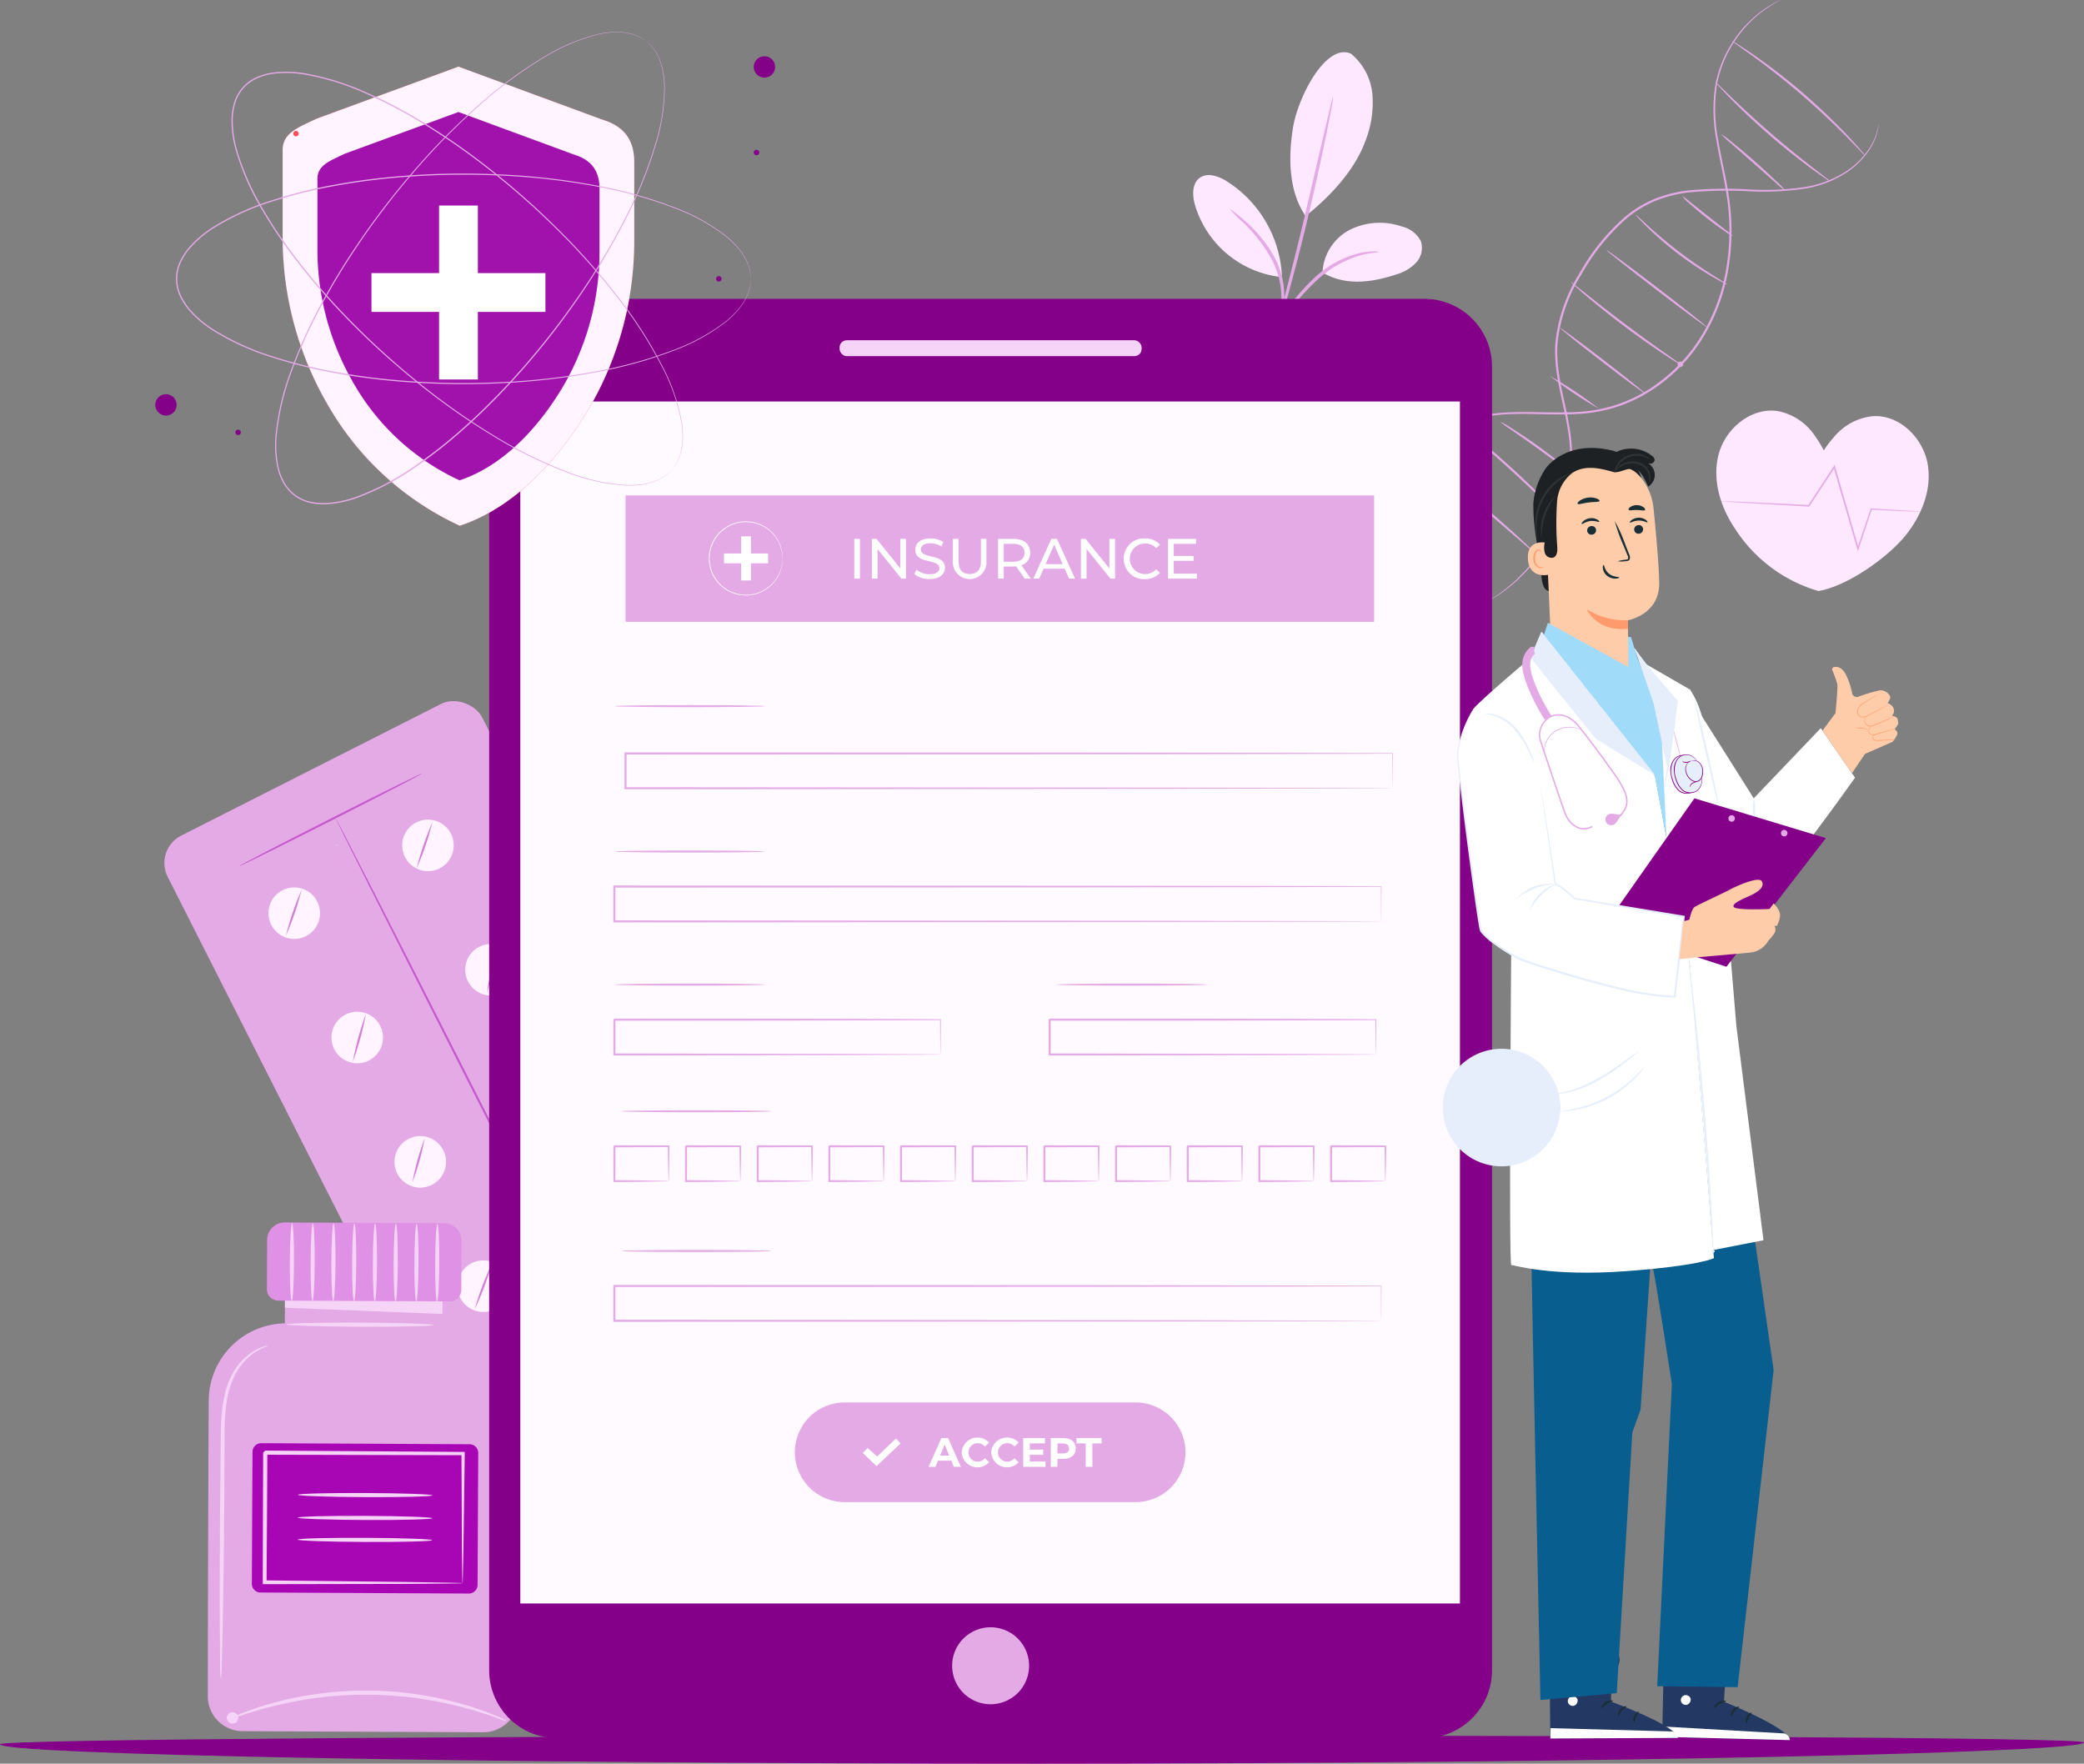 <svg xmlns="http://www.w3.org/2000/svg" width="354.514" height="300" viewBox="0 0 354.514 300">
  <rect x="0" y="0" width="354.514" height="300" fill="#808080" stroke="none"/>
  <g id="Group_40646" data-name="Group 40646" transform="translate(-2234.127 -6623.691)">
    <path id="Path_80265" data-name="Path 80265" d="M2588.641,7066.222c0,1.734-81.059,3.611-178.175,3.611s-176.339-1.562-176.339-3.3S2588.641,7064.486,2588.641,7066.222Z" transform="translate(0 -146.142)" fill="#840089"/>
    <g id="Group_40645" data-name="Group 40645" transform="translate(2260.294 6623.691)">
      <rect id="Rectangle_23086" data-name="Rectangle 23086" width="59.983" height="114.463" rx="5.213" transform="translate(0 144.502) rotate(-26.876)" fill="#e4aae6"/>
      <circle id="Ellipse_202" data-name="Ellipse 202" cx="4.384" cy="4.384" r="4.384" transform="matrix(0.83, -0.558, 0.558, 0.83, 17.802, 154.142)" fill="#fff4ff"/>
      <circle id="Ellipse_203" data-name="Ellipse 203" cx="4.384" cy="4.384" r="4.384" transform="translate(40.999 141.223) rotate(-20.395)" fill="#fff4ff"/>
      <path id="Path_80266" data-name="Path 80266" d="M2326.72,6883.382a4.383,4.383,0,1,1-5.891-1.929A4.383,4.383,0,0,1,2326.72,6883.382Z" transform="translate(-2288.206 -6708.88)" fill="#fff4ff"/>
      <circle id="Ellipse_204" data-name="Ellipse 204" cx="4.384" cy="4.384" r="4.384" transform="translate(52.825 169.186) rotate(-88.059)" fill="#fff4ff"/>
      <path id="Path_80267" data-name="Path 80267" d="M2342.745,6915a4.384,4.384,0,1,1-5.892-1.929A4.385,4.385,0,0,1,2342.745,6915Z" transform="translate(-2293.511 -6719.35)" fill="#fff4ff"/>
      <path id="Path_80268" data-name="Path 80268" d="M2376.755,6897.765a4.383,4.383,0,1,1-5.892-1.929A4.383,4.383,0,0,1,2376.755,6897.765Z" transform="translate(-2304.772 -6713.643)" fill="#fafafa"/>
      <path id="Path_80269" data-name="Path 80269" d="M2358.769,6946.621a4.384,4.384,0,1,1-5.892-1.929A4.383,4.383,0,0,1,2358.769,6946.621Z" transform="translate(-2298.817 -6729.819)" fill="#fff4ff"/>
      <path id="Path_80270" data-name="Path 80270" d="M2392.78,6929.384a4.383,4.383,0,1,1-5.892-1.929A4.383,4.383,0,0,1,2392.78,6929.384Z" transform="translate(-2310.078 -6724.112)" fill="#fafafa"/>
      <path id="Path_80271" data-name="Path 80271" d="M2309.5,6849.961a48.874,48.874,0,0,1-2.665,7.81,49.024,49.024,0,0,1,2.665-7.81Z" transform="translate(-2284.365 -6698.61)" fill="#a806b5" opacity="0.5"/>
      <path id="Path_80272" data-name="Path 80272" d="M2342.768,6832.8a48.985,48.985,0,0,1-2.664,7.81,48.961,48.961,0,0,1,2.664-7.81Z" transform="translate(-2295.38 -6692.926)" fill="#a806b5" opacity="0.5"/>
      <path id="Path_80273" data-name="Path 80273" d="M2326.071,6881.535a51.215,51.215,0,0,1-2.229,8.148,51.215,51.215,0,0,1,2.229-8.148Z" transform="translate(-2289.994 -6709.064)" fill="#a806b5" opacity="0.5"/>
      <path id="Path_80274" data-name="Path 80274" d="M2359.827,6864.283a47.443,47.443,0,0,1-1.85,7.9,47.19,47.19,0,0,1,1.85-7.9Z" transform="translate(-2301.296 -6703.353)" fill="#a806b5" opacity="0.5"/>
      <path id="Path_80275" data-name="Path 80275" d="M2341.091,6913.166a42.989,42.989,0,0,1-2.067,7.455,43.105,43.105,0,0,1,2.067-7.455Z" transform="translate(-2295.021 -6719.538)" fill="#a806b5" opacity="0.5"/>
      <path id="Path_80276" data-name="Path 80276" d="M2375.76,6896.367a44.408,44.408,0,0,1-2.658,7.387,44.282,44.282,0,0,1,2.658-7.387Z" transform="translate(-2306.306 -6713.976)" fill="#e1e1e1"/>
      <path id="Path_80277" data-name="Path 80277" d="M2357.75,6945.115a48.522,48.522,0,0,1-2.888,7.686,48.332,48.332,0,0,1,2.888-7.686Z" transform="translate(-2300.266 -6730.116)" fill="#a806b5" opacity="0.5"/>
      <path id="Path_80278" data-name="Path 80278" d="M2391.875,6926.82a57.508,57.508,0,0,1-2.186,8.665,57.236,57.236,0,0,1,2.186-8.665Z" transform="translate(-2311.797 -6724.059)" fill="#e1e1e1"/>
      <path id="Path_80279" data-name="Path 80279" d="M2393.654,6946.992c.043.086-6.914,3.7-15.538,8.07s-15.654,7.845-15.7,7.76,6.913-3.7,15.54-8.071S2393.611,6946.906,2393.654,6946.992Z" transform="translate(-2302.772 -6730.737)" fill="#e1e1e1"/>
      <path id="Path_80280" data-name="Path 80280" d="M2326.166,6820.3c.044.085-6.914,3.7-15.538,8.07s-15.653,7.846-15.7,7.76,6.912-3.7,15.54-8.071S2326.123,6820.219,2326.166,6820.3Z" transform="translate(-2280.426 -6688.791)" fill="#a806b5" opacity="0.5"/>
      <path id="Path_80281" data-name="Path 80281" d="M2319.82,6838.61a.235.235,0,0,1-.125.026.126.126,0,0,1-.049-.015l-.019-.014-.007-.009,0,0v0h0l.311-.158h0c.027.055-.02.134-.1.178s-.178.034-.206-.021h0l.311-.157h0v0l0,.006,0,.011v.022a.13.13,0,0,1-.018.049A.235.235,0,0,1,2319.82,6838.61Z" transform="translate(-2288.599 -6694.793)" fill="#e1e1e1"/>
      <path id="Path_80282" data-name="Path 80282" d="M2362.7,6917.04c-.085.043-9.852-19.054-21.81-42.651s-21.588-42.769-21.5-42.812,9.85,19.05,21.812,42.655S2362.783,6917,2362.7,6917.04Z" transform="translate(-2288.523 -6692.523)" fill="#a806b5" opacity="0.5"/>
      <path id="Path_80283" data-name="Path 80283" d="M2287.131,6969.914c-.083,14.985-.137,39.181-.159,50.294a5.944,5.944,0,0,0,5.919,5.955l40.925.186a5.945,5.945,0,0,0,5.973-5.918l.228-49.854a13.2,13.2,0,0,0-13.14-13.261h0l.033-7.333-26.8-.121-.032,6.933-.1,0A13.2,13.2,0,0,0,2287.131,6969.914Z" transform="translate(-2277.791 -6731.688)" fill="#e4aae6"/>
      <path id="Path_80284" data-name="Path 80284" d="M2306.6,6951.255l-.015,3.335,26.8,1.073.02-4.286Z" transform="translate(-2284.284 -6732.149)" fill="#f6d4f7"/>
      <path id="Rectangle_23087" data-name="Rectangle 23087" d="M2.992,0H30.074a2.992,2.992,0,0,1,2.992,2.992v8.382A1.931,1.931,0,0,1,31.134,13.3H1.931A1.931,1.931,0,0,1,0,11.373V2.992A2.992,2.992,0,0,1,2.992,0Z" transform="translate(19.289 207.93) rotate(0.261)" fill="#df91e5"/>
      <path id="Path_80285" data-name="Path 80285" d="M2308.159,6947.986c-.195,0-.338-2.967-.322-6.623s.188-6.622.382-6.621.339,2.966.322,6.624S2308.353,6947.987,2308.159,6947.986Z" transform="translate(-2284.699 -6726.682)" fill="#f6d4f7"/>
      <path id="Path_80286" data-name="Path 80286" d="M2313.439,6948.01c-.195,0-.339-2.966-.322-6.623s.188-6.622.382-6.621.339,2.966.322,6.624S2313.633,6948.011,2313.439,6948.01Z" transform="translate(-2286.448 -6726.689)" fill="#f6d4f7"/>
      <path id="Path_80287" data-name="Path 80287" d="M2318.719,6948.034c-.195,0-.338-2.967-.322-6.624s.188-6.621.382-6.621.338,2.966.322,6.624S2318.913,6948.036,2318.719,6948.034Z" transform="translate(-2288.196 -6726.697)" fill="#f6d4f7"/>
      <path id="Path_80288" data-name="Path 80288" d="M2324,6948.059c-.195,0-.338-2.967-.322-6.624s.188-6.621.382-6.62.338,2.966.322,6.624S2324.193,6948.06,2324,6948.059Z" transform="translate(-2289.944 -6726.706)" fill="#f6d4f7"/>
      <path id="Path_80289" data-name="Path 80289" d="M2329.279,6948.082c-.195,0-.338-2.966-.322-6.623s.188-6.622.382-6.621.338,2.967.322,6.624S2329.473,6948.084,2329.279,6948.082Z" transform="translate(-2291.692 -6726.713)" fill="#f6d4f7"/>
      <path id="Path_80290" data-name="Path 80290" d="M2334.559,6948.107c-.195,0-.338-2.967-.322-6.623s.188-6.623.382-6.622.338,2.966.322,6.624S2334.753,6948.108,2334.559,6948.107Z" transform="translate(-2293.44 -6726.722)" fill="#f6d4f7"/>
      <path id="Path_80291" data-name="Path 80291" d="M2339.839,6948.131c-.195,0-.338-2.967-.322-6.624s.188-6.621.382-6.62.338,2.966.322,6.624S2340.033,6948.132,2339.839,6948.131Z" transform="translate(-2295.189 -6726.73)" fill="#f6d4f7"/>
      <path id="Path_80292" data-name="Path 80292" d="M2345.119,6948.155c-.195,0-.338-2.967-.322-6.624s.188-6.622.382-6.621.339,2.966.322,6.624S2345.313,6948.156,2345.119,6948.155Z" transform="translate(-2296.937 -6726.737)" fill="#f6d4f7"/>
      <path id="Rectangle_23088" data-name="Rectangle 23088" d="M1.483,0H36.918A1.483,1.483,0,0,1,38.4,1.483V23.918A1.483,1.483,0,0,1,36.918,25.4H1.482A1.482,1.482,0,0,1,0,23.918V1.483A1.483,1.483,0,0,1,1.483,0Z" transform="matrix(1, 0.005, -0.005, 1, 16.794, 245.481)" fill="#a806b5"/>
      <path id="Path_80293" data-name="Path 80293" d="M2334.929,7015.131a2.6,2.6,0,0,1-.028-.425c-.007-.317-.015-.706-.026-1.184-.012-1.09-.03-2.581-.051-4.457-.018-3.879-.043-9.343-.074-15.984l.278.28-33.657-.081c-.08.075.666-.662.35-.348v.729l0,.732-.007,1.456q-.007,1.452-.014,2.883-.016,2.861-.031,5.631c-.024,3.688-.048,7.239-.07,10.615l-.322-.324,24.152.269,6.963.119,1.872.047a5.11,5.11,0,0,1,.671.042,3.262,3.262,0,0,1-.6.035l-1.808.031-6.891.056-24.366.047h-.323v-.325c.009-3.376.018-6.929.028-10.616q.01-2.767.02-5.631.006-1.43.012-2.883l.006-1.456,0-.731v-.729c-.316.311.43-.431.356-.354l33.657.227h.282l0,.279c-.092,6.714-.167,12.236-.221,16.157-.038,1.85-.069,3.319-.091,4.394-.015.456-.027.828-.036,1.131A1.494,1.494,0,0,1,2334.929,7015.131Z" transform="translate(-2282.416 -6745.829)" fill="#f6d4f7"/>
      <path id="Path_80294" data-name="Path 80294" d="M2332.747,7003.765c0,.195-5.122.329-11.438.3s-11.436-.21-11.436-.4,5.122-.329,11.439-.3S2332.747,7003.571,2332.747,7003.765Z" transform="translate(-2285.374 -6749.4)" fill="#f6d4f7"/>
      <path id="Path_80295" data-name="Path 80295" d="M2332.72,7009.579c0,.194-5.123.329-11.437.3s-11.437-.21-11.436-.4,5.122-.329,11.439-.3S2332.721,7009.385,2332.72,7009.579Z" transform="translate(-2285.365 -6751.325)" fill="#f6d4f7"/>
      <path id="Path_80296" data-name="Path 80296" d="M2332.695,7015.164c0,.2-5.122.328-11.438.3s-11.436-.209-11.436-.4,5.121-.328,11.439-.3S2332.7,7014.971,2332.695,7015.164Z" transform="translate(-2285.356 -6753.175)" fill="#f6d4f7"/>
      <path id="Path_80297" data-name="Path 80297" d="M2331.984,6960.446c0,.194-5.591.326-12.484.295s-12.482-.215-12.481-.409,5.589-.326,12.485-.295S2331.985,6960.251,2331.984,6960.446Z" transform="translate(-2284.429 -6735.056)" fill="#f6d4f7"/>
      <path id="Path_80298" data-name="Path 80298" d="M2290.2,7022.646a15.044,15.044,0,0,1-.119-2.359c-.016-1.636-.038-3.807-.063-6.434-.023-5.432-.007-12.936.055-21.224.042-4.139.082-8.082.118-11.687.031-3.587.4-6.926,1.588-9.452a10.391,10.391,0,0,1,4.271-4.829,7.292,7.292,0,0,1,1.646-.653,2.031,2.031,0,0,1,.611-.086,14.735,14.735,0,0,0-2.118.976,10.492,10.492,0,0,0-3.956,4.8c-1.087,2.45-1.4,5.688-1.395,9.258-.02,3.6-.04,7.545-.062,11.684-.062,8.287-.158,15.79-.262,21.222-.065,2.627-.119,4.8-.16,6.432A15.079,15.079,0,0,1,2290.2,7022.646Z" transform="translate(-2278.796 -6737.003)" fill="#f6d4f7"/>
      <path id="Path_80299" data-name="Path 80299" d="M2339.542,7058.814a10.1,10.1,0,0,1-1.835-.579c-.579-.215-1.289-.469-2.129-.717s-1.778-.59-2.849-.851a65.473,65.473,0,0,0-7.556-1.615,64.3,64.3,0,0,0-18.855-.085,65.67,65.67,0,0,0-7.571,1.549c-1.073.251-2.016.577-2.856.824s-1.555.488-2.136.7a.965.965,0,1,1-.1-.256c.568-.25,1.271-.537,2.107-.815s1.773-.646,2.847-.931a58.112,58.112,0,0,1,7.61-1.71,60.283,60.283,0,0,1,19.051.085,58.273,58.273,0,0,1,7.594,1.777c1.071.295,2.007.665,2.838.957s1.534.579,2.1.834A10.089,10.089,0,0,1,2339.542,7058.814Z" transform="translate(-2279.428 -6766.041)" fill="#f6d4f7"/>
      <path id="Path_80300" data-name="Path 80300" d="M2706.577,6737.237c-.758-4.421-4.712-8.393-9.194-8.187a9.834,9.834,0,0,0-6.818,3.638,18.219,18.219,0,0,0-1.67,2.178,18.155,18.155,0,0,0-1.431-2.342,9.834,9.834,0,0,0-6.4-4.335c-4.435-.676-8.785,2.858-10,7.176s.181,9.035,2.688,12.755A25.233,25.233,0,0,0,2688,6758.8c5.063-.889,11.676-5.723,14.56-9.159S2707.334,6741.659,2706.577,6737.237Z" transform="translate(-2404.817 -6658.263)" fill="#fee8ff"/>
      <path id="Path_80301" data-name="Path 80301" d="M2705.746,6749.869a.55.55,0,0,1-.149.007l-.433-.007-1.665-.06-6.12-.276.106-.071c-.646,1.949-1.4,4.232-2.232,6.736l-.135.407-.12-.412c-.922-3.176-1.957-6.735-3.046-10.486l-.988-3.419.261.04-4.355,6.61-.042.064-.075,0-10.76-.62-3.047-.2-.806-.062a1.405,1.405,0,0,1-.276-.036,1.3,1.3,0,0,1,.279-.007l.808.022,3.05.124,10.766.515-.117.06c1.331-2.034,2.79-4.268,4.333-6.627l.173-.264.087.3q.485,1.673.99,3.419c1.08,3.752,2.105,7.313,3.02,10.492l-.254,0c.848-2.5,1.621-4.776,2.282-6.721l.026-.077.08,0,6.116.37,1.662.116.432.037A.508.508,0,0,1,2705.746,6749.869Z" transform="translate(-2405.231 -6662.833)" fill="#e4aae6"/>
      <path id="Path_80302" data-name="Path 80302" d="M2612.593,6736.381a1.884,1.884,0,0,1,.26-.186l.782-.512a13.168,13.168,0,0,0,1.244-.87,19.986,19.986,0,0,0,1.617-1.292l.927-.813.957-.965a14,14,0,0,0,1-1.094c.329-.395.7-.779,1.019-1.232a28.944,28.944,0,0,0,6.033-15.218,27.434,27.434,0,0,0-.015-5.05,49.622,49.622,0,0,0-.914-5.3c-.761-3.589-1.775-7.424-1.467-11.5a27.742,27.742,0,0,1,4.081-11.727,36.153,36.153,0,0,1,7.831-9.673,19.371,19.371,0,0,1,5.1-3.06,22.531,22.531,0,0,1,5.532-1.376,68.1,68.1,0,0,1,10.5-.168,47.787,47.787,0,0,0,9.087-.37,18.262,18.262,0,0,0,7-2.516,13.8,13.8,0,0,0,4.089-3.847,10.113,10.113,0,0,0,1.508-3.224c.211-.791.25-1.225.277-1.22a7.124,7.124,0,0,1-.2,1.239,9.845,9.845,0,0,1-1.459,3.286,13.828,13.828,0,0,1-4.1,3.943,18.372,18.372,0,0,1-7.068,2.6,47.506,47.506,0,0,1-9.14.42,68.536,68.536,0,0,0-10.448.2,22.247,22.247,0,0,0-5.443,1.367,19,19,0,0,0-5,3.011,35.913,35.913,0,0,0-7.74,9.577,27.453,27.453,0,0,0-4.038,11.565c-.309,3.993.683,7.8,1.439,11.4a49.665,49.665,0,0,1,.9,5.336,27.532,27.532,0,0,1,0,5.112,28.98,28.98,0,0,1-6.178,15.32c-.324.454-.7.837-1.037,1.231a14.033,14.033,0,0,1-1.017,1.09l-.975.96-.942.805a19.272,19.272,0,0,1-1.646,1.271,12.022,12.022,0,0,1-1.269.843l-.8.481A1.976,1.976,0,0,1,2612.593,6736.381Z" transform="translate(-2385.606 -6634.114)" fill="#e4aae6"/>
      <path id="Path_80303" data-name="Path 80303" d="M2585.405,6707.863s.04-.1.135-.3l.429-.866c.2-.376.476-.823.787-1.361.354-.511.726-1.127,1.234-1.756a24.637,24.637,0,0,1,4.1-4.208,25.037,25.037,0,0,1,6.732-3.9,25.736,25.736,0,0,1,4.375-1.22,33.123,33.123,0,0,1,4.9-.452c3.4-.1,7.019.183,10.807-.044a26.112,26.112,0,0,0,5.717-.967,24.866,24.866,0,0,0,5.544-2.4,28.06,28.06,0,0,0,9.156-8.709A31.747,31.747,0,0,0,2644,6669.9a38.6,38.6,0,0,0,.324-11.847c-.478-3.766-1.4-7.281-1.925-10.637a27.149,27.149,0,0,1-.132-9.424,20.243,20.243,0,0,1,2.943-7.194,19.78,19.78,0,0,1,6.934-6.531l.863-.437c.2-.1.3-.136.3-.136s-.093.063-.282.17l-.842.468a22.016,22.016,0,0,0-3,2.163,20.8,20.8,0,0,0-3.8,4.416,20.158,20.158,0,0,0-2.858,7.129,27.036,27.036,0,0,0,.179,9.325c.54,3.335,1.469,6.846,1.961,10.643a38.811,38.811,0,0,1-.306,11.958,32.007,32.007,0,0,1-4.72,11.922,28.353,28.353,0,0,1-9.283,8.82,25.233,25.233,0,0,1-5.63,2.426,26.451,26.451,0,0,1-5.8.968c-3.824.218-7.445-.076-10.821.01a32.918,32.918,0,0,0-4.857.426,25.484,25.484,0,0,0-4.33,1.183,25.282,25.282,0,0,0-10.815,7.95c-.514.618-.894,1.226-1.256,1.727-.32.529-.607.969-.815,1.337l-.461.847C2585.469,6707.771,2585.405,6707.863,2585.405,6707.863Z" transform="translate(-2376.604 -6623.691)" fill="#e4aae6"/>
      <path id="Path_80304" data-name="Path 80304" d="M2674.48,6634.011a7.053,7.053,0,0,1,1.026.6c.649.4,1.571,1.011,2.694,1.787a103.42,103.42,0,0,1,16.149,13.9c.934,1,1.674,1.816,2.168,2.4a7.212,7.212,0,0,1,.743.927,7.11,7.11,0,0,1-.851-.827l-2.251-2.312c-1.912-1.94-4.621-4.555-7.77-7.27s-6.139-5-8.342-6.6l-2.621-1.883A7.168,7.168,0,0,1,2674.48,6634.011Z" transform="translate(-2406.097 -6627.108)" fill="#e4aae6"/>
      <path id="Path_80305" data-name="Path 80305" d="M2670.524,6644.7a5.35,5.35,0,0,1,.763.681l2,1.928c1.692,1.624,4.062,3.834,6.769,6.172s5.242,4.357,7.1,5.794l2.2,1.7a5.382,5.382,0,0,1,.784.654,5.255,5.255,0,0,1-.87-.535c-.547-.364-1.325-.911-2.274-1.6-1.9-1.385-4.465-3.378-7.182-5.722s-5.062-4.592-6.709-6.268c-.824-.837-1.479-1.526-1.919-2.015A5.278,5.278,0,0,1,2670.524,6644.7Z" transform="translate(-2404.787 -6630.645)" fill="#e4aae6"/>
      <path id="Path_80306" data-name="Path 80306" d="M2671.843,6657.8a11.556,11.556,0,0,1,1.723,1.263c1.031.822,2.43,1.989,3.938,3.317s2.843,2.571,3.789,3.489a11.428,11.428,0,0,1,1.47,1.55,12.7,12.7,0,0,1-1.651-1.354l-3.857-3.4-3.861-3.4A12.55,12.55,0,0,1,2671.843,6657.8Z" transform="translate(-2405.223 -6634.983)" fill="#e4aae6"/>
      <path id="Path_80307" data-name="Path 80307" d="M2661.913,6673.543a7.378,7.378,0,0,1,1.307.958c.9.713,1.918,1.529,3.046,2.429l3.075,2.393a7.351,7.351,0,0,1,1.237,1.047,6.64,6.64,0,0,1-1.394-.831c-.829-.56-1.951-1.368-3.151-2.313s-2.249-1.846-2.987-2.521A6.567,6.567,0,0,1,2661.913,6673.543Z" transform="translate(-2401.935 -6640.197)" fill="#e4aae6"/>
      <path id="Path_80308" data-name="Path 80308" d="M2650.123,6678.3c.042-.04.829.726,2.14,1.919s3.161,2.8,5.31,4.437,4.189,3,5.688,3.941,2.446,1.5,2.418,1.554a3.023,3.023,0,0,1-.708-.314c-.446-.221-1.078-.565-1.848-1.012a57.133,57.133,0,0,1-11.043-8.412c-.635-.624-1.135-1.141-1.467-1.512A3.086,3.086,0,0,1,2650.123,6678.3Z" transform="translate(-2398.032 -6641.773)" fill="#e4aae6"/>
      <path id="Path_80309" data-name="Path 80309" d="M2642.647,6687.261c.064-.082,3.957,2.8,8.7,6.434s8.531,6.652,8.468,6.733-3.957-2.8-8.7-6.434S2642.585,6687.344,2642.647,6687.261Z" transform="translate(-2395.557 -6644.739)" fill="#e4aae6"/>
      <path id="Path_80310" data-name="Path 80310" d="M2633.595,6695.382a4.56,4.56,0,0,1,.761.549l2,1.587c1.683,1.342,4.019,3.183,6.646,5.154s5.049,3.7,6.809,4.939l2.082,1.473a.471.471,0,1,1-.081.122c-.516-.312-1.251-.782-2.152-1.375-1.8-1.186-4.25-2.884-6.884-4.859s-4.947-3.852-6.589-5.25c-.822-.7-1.478-1.273-1.922-1.681A4.477,4.477,0,0,1,2633.595,6695.382Z" transform="translate(-2392.56 -6647.428)" fill="#e4aae6"/>
      <path id="Path_80311" data-name="Path 80311" d="M2630.854,6707.069c.064-.083,3.373,2.362,7.392,5.46s7.226,5.677,7.163,5.759-3.373-2.362-7.393-5.46S2630.79,6707.151,2630.854,6707.069Z" transform="translate(-2391.652 -6651.298)" fill="#e4aae6"/>
      <path id="Path_80312" data-name="Path 80312" d="M2628.247,6719.264a67.917,67.917,0,0,1,8.4,5.612,67.771,67.771,0,0,1-8.4-5.612Z" transform="translate(-2390.788 -6655.334)" fill="#e4aae6"/>
      <path id="Path_80313" data-name="Path 80313" d="M2615.632,6730.924a12.078,12.078,0,0,1,1.934,1.1c1.164.726,2.745,1.771,4.447,2.991s3.2,2.382,4.262,3.251a11.942,11.942,0,0,1,1.659,1.479,14.053,14.053,0,0,1-1.822-1.269c-1.1-.814-2.621-1.938-4.318-3.156s-3.25-2.293-4.375-3.075A14.059,14.059,0,0,1,2615.632,6730.924Z" transform="translate(-2386.612 -6659.195)" fill="#e4aae6"/>
      <path id="Path_80314" data-name="Path 80314" d="M2604.61,6731.13a4.488,4.488,0,0,1,.777.532c.486.361,1.176.9,2.019,1.575,1.686,1.354,3.971,3.281,6.411,5.5s4.571,4.32,6.076,5.874c.752.776,1.353,1.413,1.757,1.864a4.584,4.584,0,0,1,.6.723,4.428,4.428,0,0,1-.706-.621l-1.84-1.778c-1.551-1.5-3.706-3.564-6.141-5.783s-4.687-4.172-6.328-5.576l-1.941-1.666A4.488,4.488,0,0,1,2604.61,6731.13Z" transform="translate(-2382.962 -6659.264)" fill="#e4aae6"/>
      <path id="Path_80315" data-name="Path 80315" d="M2595.36,6739.337a5.218,5.218,0,0,1,.839.588c.524.4,1.274.984,2.193,1.72,1.837,1.469,4.345,3.537,7.07,5.874s5.15,4.5,6.882,6.1c.865.8,1.561,1.448,2.033,1.906a.513.513,0,1,1-.1.108l-2.112-1.815-6.95-6.01-6.995-5.955-2.115-1.812A5.42,5.42,0,0,1,2595.36,6739.337Z" transform="translate(-2379.9 -6661.982)" fill="#e4aae6"/>
      <path id="Path_80316" data-name="Path 80316" d="M2572.6,6637.226a10.121,10.121,0,0,1,3.653,7.035,17.865,17.865,0,0,1-1.27,7.979c-1.837,4.926-5.993,9.324-10.1,12.6-3.34-4.789-2.7-11.532-2.165-14.933.85-5.375,5.651-14.572,9.885-12.685" transform="translate(-2368.948 -6628.089)" fill="#fee8ff"/>
      <path id="Path_80317" data-name="Path 80317" d="M2570.468,6688.809a8.635,8.635,0,0,1,4.693-7.292,11.477,11.477,0,0,1,8.848-.52,4.833,4.833,0,0,1,3.2,2.517,3.691,3.691,0,0,1-.849,3.646,7.483,7.483,0,0,1-3.349,1.979c-4.277,1.4-8.672,1.968-12.542-.329" transform="translate(-2371.658 -6642.453)" fill="#fee8ff"/>
      <path id="Path_80318" data-name="Path 80318" d="M2558.547,6701.681a16.952,16.952,0,0,1,1.4-3.179,16.125,16.125,0,0,1,2.146-3.134,35.477,35.477,0,0,1,3.178-3.375,17.287,17.287,0,0,1,7.365-4.042,12.518,12.518,0,0,1,2.541-.33,2.779,2.779,0,0,1,.936.082c0,.107-1.336.074-3.37.651a18.539,18.539,0,0,0-7.079,4.078,41.537,41.537,0,0,0-3.159,3.29,17.792,17.792,0,0,0-2.194,2.983A25.144,25.144,0,0,1,2558.547,6701.681Z" transform="translate(-2367.709 -6644.858)" fill="#e4aae6"/>
      <path id="Path_80319" data-name="Path 80319" d="M2567.889,6648.3a9.987,9.987,0,0,1-.253,1.74c-.2,1.112-.512,2.719-.916,4.7-.807,3.96-1.982,9.42-3.427,15.418s-2.91,11.393-4.051,15.271c-.571,1.939-1.05,3.5-1.4,4.577a.881.881,0,1,1-.22-.063c.316-1.2.726-2.752,1.222-4.626,1.037-3.9,2.433-9.306,3.879-15.3,1.391-5.951,2.65-11.335,3.594-15.368l1.1-4.658A10.108,10.108,0,0,1,2567.889,6648.3Z" transform="translate(-2367.275 -6631.841)" fill="#e4aae6"/>
      <path id="Path_80320" data-name="Path 80320" d="M2552.654,6685.132a20.207,20.207,0,0,0-9.4-15.887c-1.387-.856-3.247-1.517-4.564-.558s-1.259,2.944-.832,4.52a17.262,17.262,0,0,0,14.646,12.342" transform="translate(-2360.771 -6638.433)" fill="#fee8ff"/>
      <path id="Path_80321" data-name="Path 80321" d="M2546.865,6676.843c.026-.032.3.15.773.51s1.136.9,1.93,1.611a22.8,22.8,0,0,1,5.143,6.525,14.3,14.3,0,0,1,1.338,4.419,13.918,13.918,0,0,1-.68,6.217,2.8,2.8,0,0,1-.365.851c-.114-.033.321-1.281.563-3.355a14.908,14.908,0,0,0-.056-3.64,14.711,14.711,0,0,0-1.33-4.232,25.623,25.623,0,0,0-4.9-6.483A29.68,29.68,0,0,1,2546.865,6676.843Z" transform="translate(-2363.842 -6641.289)" fill="#e4aae6"/>
      <path id="Rectangle_23089" data-name="Rectangle 23089" d="M11.55,0h147.5A11.549,11.549,0,0,1,170.6,11.549V233.277a11.549,11.549,0,0,1-11.549,11.549H11.549A11.549,11.549,0,0,1,0,233.276V11.55A11.55,11.55,0,0,1,11.55,0Z" transform="translate(57.047 50.828)" fill="#840089"/>
      <rect id="Rectangle_23090" data-name="Rectangle 23090" width="159.841" height="204.459" transform="translate(62.345 68.295)" fill="#fffaff"/>
      <path id="Path_80322" data-name="Path 80322" d="M2489.362,7044.061a6.546,6.546,0,1,1-6.546-6.546A6.545,6.545,0,0,1,2489.362,7044.061Z" transform="translate(-2340.469 -6760.71)" fill="#e4aae6"/>
      <rect id="Rectangle_23091" data-name="Rectangle 23091" width="51.382" height="2.704" rx="1.215" transform="translate(116.656 57.878)" fill="#f6d4f7"/>
      <rect id="Rectangle_23092" data-name="Rectangle 23092" width="127.338" height="21.499" transform="translate(80.249 84.272)" fill="#e4aae6"/>
      <path id="Path_80323" data-name="Path 80323" d="M2451.384,6760.729h.966v6.759h-.966Z" transform="translate(-2332.229 -6669.065)" fill="#fff"/>
      <path id="Path_80324" data-name="Path 80324" d="M2461.672,6760.729v6.759h-.792l-4.056-5.04v5.04h-.965v-6.759h.792l4.055,5.04v-5.04Z" transform="translate(-2333.71 -6669.065)" fill="#fff"/>
      <path id="Path_80325" data-name="Path 80325" d="M2466.657,6766.678l.357-.753a3.481,3.481,0,0,0,2.23.781c1.169,0,1.671-.453,1.671-1.043,0-1.65-4.094-.607-4.094-3.118,0-1.043.812-1.931,2.588-1.931a3.975,3.975,0,0,1,2.173.6l-.319.772a3.484,3.484,0,0,0-1.854-.551c-1.149,0-1.641.482-1.641,1.071,0,1.652,4.094.618,4.094,3.1,0,1.032-.83,1.921-2.617,1.921A4.012,4.012,0,0,1,2466.657,6766.678Z" transform="translate(-2337.286 -6669.027)" fill="#fff"/>
      <path id="Path_80326" data-name="Path 80326" d="M2476.458,6764.572v-3.843h.965v3.8c0,1.5.686,2.172,1.9,2.172s1.912-.676,1.912-2.172v-3.8h.937v3.843a2.861,2.861,0,1,1-5.716,0Z" transform="translate(-2340.531 -6669.065)" fill="#fff"/>
      <path id="Path_80327" data-name="Path 80327" d="M2492.481,6767.488l-1.458-2.076c-.135.01-.28.02-.425.02h-1.67v2.056h-.966v-6.759h2.636c1.757,0,2.819.888,2.819,2.356a2.132,2.132,0,0,1-1.487,2.133l1.6,2.27Zm-.029-4.4c0-.966-.647-1.517-1.883-1.517h-1.641v3.042h1.641C2491.806,6764.611,2492.452,6764.051,2492.452,6763.086Z" transform="translate(-2344.34 -6669.065)" fill="#fff"/>
      <path id="Path_80328" data-name="Path 80328" d="M2502.257,6765.8h-3.592l-.744,1.69h-.995l3.061-6.759h.957l3.07,6.759H2503Zm-.338-.772-1.458-3.312-1.458,3.312Z" transform="translate(-2347.308 -6669.065)" fill="#fff"/>
      <path id="Path_80329" data-name="Path 80329" d="M2514.836,6760.729v6.759h-.792l-4.055-5.04v5.04h-.966v-6.759h.792l4.056,5.04v-5.04Z" transform="translate(-2351.313 -6669.065)" fill="#fff"/>
      <path id="Path_80330" data-name="Path 80330" d="M2519.922,6764.071a3.419,3.419,0,0,1,3.582-3.457,3.338,3.338,0,0,1,2.568,1.052l-.627.608a2.508,2.508,0,0,0-1.9-.8,2.6,2.6,0,1,0,0,5.2,2.514,2.514,0,0,0,1.9-.812l.627.608a3.352,3.352,0,0,1-2.577,1.063A3.416,3.416,0,0,1,2519.922,6764.071Z" transform="translate(-2354.922 -6669.027)" fill="#fff"/>
      <path id="Path_80331" data-name="Path 80331" d="M2536.086,6766.648v.84h-4.905v-6.759h4.77v.84h-3.8v2.076h3.389v.82h-3.389v2.183Z" transform="translate(-2358.65 -6669.065)" fill="#fff"/>
      <path id="Path_80332" data-name="Path 80332" d="M2523.584,6821.125s-.006-.123-.009-.362-.007-.607-.011-1.091c-.006-.978-.016-2.451-.028-4.471l.048.048c-15.832.073-68.286.127-130.444.127h-.007l.174-.175v5.924l-.174-.174,92.405.071,27.835.053,7.561.024,1.971.013c.445,0,.679.013.679.013s-.217.008-.654.012l-1.947.013-7.521.024-27.795.053-92.534.072h-.174v-6.271h.181c62.158,0,114.612.053,130.444.126h.049v.048c-.012,2.032-.022,3.515-.028,4.5-.005.479-.009.834-.011,1.079S2523.584,6821.125,2523.584,6821.125Z" transform="translate(-2312.884 -6687.044)" fill="#e4aae6"/>
      <path id="Path_80333" data-name="Path 80333" d="M2415.972,6803.18c0,.1-5.732.174-12.8.174s-12.8-.078-12.8-.174,5.731-.175,12.8-.175S2415.972,6803.083,2415.972,6803.18Z" transform="translate(-2312.026 -6683.063)" fill="#e4aae6"/>
      <path id="Path_80334" data-name="Path 80334" d="M2520.732,6956.56s-.006-.121-.01-.362-.006-.606-.01-1.09c-.006-.978-.015-2.451-.028-4.471l.048.048c-15.833.073-68.286.126-130.445.126h-.007l.174-.174v5.923l-.174-.174,92.405.072,27.835.053,7.561.025,1.971.012c.445,0,.679.012.679.012s-.218.009-.654.013l-1.947.013-7.521.024-27.794.053-92.535.072h-.174v-6.272h.181c62.158,0,114.612.054,130.445.126h.049v.048c-.013,2.032-.022,3.516-.028,4.5-.005.479-.009.834-.011,1.078S2520.732,6956.56,2520.732,6956.56Z" transform="translate(-2311.939 -6731.886)" fill="#e4aae6"/>
      <path id="Path_80335" data-name="Path 80335" d="M2417.7,6941.731c0,.1-5.733.174-12.8.174s-12.8-.078-12.8-.174,5.731-.174,12.8-.174S2417.7,6941.635,2417.7,6941.731Z" transform="translate(-2312.596 -6728.938)" fill="#e4aae6"/>
      <path id="Path_80336" data-name="Path 80336" d="M2520.732,6854.979s-.006-.123-.01-.363-.006-.606-.01-1.089c-.006-.978-.015-2.452-.028-4.471l.048.048c-15.833.072-68.286.125-130.445.125h-.007l.174-.174v5.923l-.174-.174,92.405.073,27.835.052,7.561.025,1.971.012c.445,0,.679.012.679.012s-.218.008-.654.013l-1.947.012-7.521.024-27.794.053-92.535.072h-.174v-6.272h.181c62.158,0,114.612.054,130.445.126h.049v.049c-.013,2.032-.022,3.515-.028,4.5-.005.479-.009.834-.011,1.078S2520.732,6854.979,2520.732,6854.979Z" transform="translate(-2311.939 -6698.252)" fill="#e4aae6"/>
      <path id="Path_80337" data-name="Path 80337" d="M2415.972,6840.15c0,.1-5.732.174-12.8.174s-12.8-.078-12.8-.174,5.731-.174,12.8-.174S2415.972,6840.053,2415.972,6840.15Z" transform="translate(-2312.026 -6695.304)" fill="#e4aae6"/>
      <path id="Path_80338" data-name="Path 80338" d="M2445.757,6888.826s-.009-.139-.014-.4-.01-.65-.018-1.141c-.01-1.01-.024-2.48-.042-4.386l.073.073c-9.638.06-30.867.1-55.473.1h0c.078-.078-.175.174.173-.174v3.013c0,.991,0,1.965,0,2.91l-.173-.173,39.369.075,11.782.051,3.2.024.836.012c.189,0,.292.012.292.012a2.422,2.422,0,0,1-.268.011l-.813.012-3.158.024-11.742.051-39.494.074h-.173v-.174c0-.944,0-1.918,0-2.91V6882.9c.349-.348.1-.1.175-.174h0c24.606,0,45.835.041,55.473.1h.075v.074c-.019,1.924-.033,3.408-.042,4.429-.008.484-.013.857-.018,1.124C2445.767,6888.706,2445.757,6888.826,2445.757,6888.826Z" transform="translate(-2311.939 -6709.454)" fill="#e4aae6"/>
      <path id="Path_80339" data-name="Path 80339" d="M2415.972,6874c0,.1-5.732.175-12.8.175s-12.8-.078-12.8-.175,5.731-.174,12.8-.174S2415.972,6873.908,2415.972,6874Z" transform="translate(-2312.026 -6706.513)" fill="#e4aae6"/>
      <path id="Path_80340" data-name="Path 80340" d="M2399.5,6921.026a2.944,2.944,0,0,1-.03-.444l-.035-1.2c-.019-1.076-.043-2.527-.073-4.276l.138.138-9.234.037c-.039.038.329-.33.173-.174h0v.781q0,.39,0,.774,0,.768,0,1.511c0,.99-.007,1.945-.01,2.856l-.161-.161c2.68.013,4.965.048,6.6.078l1.92.043a5.866,5.866,0,0,1,.714.039,3.983,3.983,0,0,1-.645.038l-1.884.043c-1.625.03-3.957.065-6.706.079h-.16v-.161c0-.912-.006-1.866-.01-2.856q0-.743,0-1.511,0-.385,0-.774v-.781h0l.175-.174,9.234.036h.139v.137c-.016,1.841-.048,3.339-.072,4.362-.014.47-.026.858-.036,1.173A1.787,1.787,0,0,1,2399.5,6921.026Z" transform="translate(-2311.921 -6720.12)" fill="#e4aae6"/>
      <path id="Path_80341" data-name="Path 80341" d="M2417.723,6921.026a3.077,3.077,0,0,1-.03-.444c-.009-.322-.021-.72-.035-1.2-.019-1.076-.043-2.527-.073-4.276l.137.138-9.233.037c-.039.038.329-.33.173-.174h0v.781q0,.39,0,.774,0,.768,0,1.511c0,.99-.007,1.945-.01,2.856l-.161-.161c2.68.013,4.965.048,6.6.078l1.92.043a5.852,5.852,0,0,1,.713.039,3.965,3.965,0,0,1-.645.038l-1.884.043c-1.625.03-3.956.065-6.706.079h-.16v-.161c0-.912-.007-1.866-.01-2.856q0-.743,0-1.511,0-.385,0-.774v-.781h0l.174-.174,9.233.036h.139v.137c-.016,1.841-.048,3.339-.072,4.362-.014.47-.026.858-.036,1.173A1.78,1.78,0,0,1,2417.723,6921.026Z" transform="translate(-2317.956 -6720.12)" fill="#e4aae6"/>
      <path id="Path_80342" data-name="Path 80342" d="M2435.95,6921.026a2.968,2.968,0,0,1-.03-.444c-.01-.322-.021-.72-.035-1.2-.019-1.076-.043-2.527-.073-4.276l.138.138-9.233.037c-.039.038.329-.33.173-.174h0v.781c0,.26,0,.518,0,.774q0,.768,0,1.511c0,.99-.007,1.945-.01,2.856l-.161-.161c2.679.013,4.965.048,6.6.078l1.92.043a5.859,5.859,0,0,1,.714.039,3.974,3.974,0,0,1-.645.038l-1.884.043c-1.625.03-3.957.065-6.706.079h-.16v-.161c0-.912-.007-1.866-.01-2.856q0-.743,0-1.511,0-.385,0-.774v-.781h0l.175-.174,9.233.036h.139v.137c-.015,1.841-.047,3.339-.072,4.362-.014.47-.026.858-.036,1.173A1.815,1.815,0,0,1,2435.95,6921.026Z" transform="translate(-2323.99 -6720.12)" fill="#e4aae6"/>
      <path id="Path_80343" data-name="Path 80343" d="M2454.177,6921.026a2.928,2.928,0,0,1-.03-.444c-.01-.322-.021-.72-.035-1.2-.019-1.076-.043-2.527-.073-4.276l.138.138-9.233.037c-.039.038.329-.33.173-.174h0v.781c0,.26,0,.518,0,.774q0,.768,0,1.511c0,.99-.007,1.945-.01,2.856l-.161-.161c2.679.013,4.965.048,6.6.078l1.92.043a5.861,5.861,0,0,1,.714.039,3.98,3.98,0,0,1-.645.038l-1.884.043c-1.625.03-3.957.065-6.706.079h-.16v-.161c0-.912-.007-1.866-.01-2.856q0-.743,0-1.511,0-.385,0-.774v-.781h0l.175-.174,9.233.036h.139v.137c-.015,1.841-.047,3.339-.072,4.362-.014.47-.026.858-.035,1.173A1.837,1.837,0,0,1,2454.177,6921.026Z" transform="translate(-2330.026 -6720.12)" fill="#e4aae6"/>
      <path id="Path_80344" data-name="Path 80344" d="M2472.4,6921.026a2.944,2.944,0,0,1-.03-.444c-.009-.322-.021-.72-.035-1.2-.019-1.076-.043-2.527-.073-4.276l.138.138-9.234.037c-.039.038.329-.33.173-.174h0v.781c0,.26,0,.518,0,.774q0,.768,0,1.511c0,.99-.007,1.945-.01,2.856l-.161-.161c2.68.013,4.965.048,6.6.078l1.92.043a5.866,5.866,0,0,1,.714.039,3.98,3.98,0,0,1-.645.038l-1.884.043c-1.625.03-3.957.065-6.706.079h-.16v-.161c0-.912-.007-1.866-.01-2.856q0-.743,0-1.511c0-.256,0-.514,0-.774v-.781h0l.175-.174,9.234.036h.139v.137c-.015,1.841-.047,3.339-.072,4.362-.014.47-.026.858-.035,1.173A1.859,1.859,0,0,1,2472.4,6921.026Z" transform="translate(-2336.061 -6720.12)" fill="#e4aae6"/>
      <path id="Path_80345" data-name="Path 80345" d="M2490.631,6921.026a3.009,3.009,0,0,1-.03-.444c-.009-.322-.021-.72-.035-1.2-.019-1.076-.043-2.527-.073-4.276l.138.138-9.233.037c-.039.038.329-.33.173-.174h0v.781q0,.39,0,.774,0,.768,0,1.511c0,.99-.007,1.945-.01,2.856l-.161-.161c2.68.013,4.965.048,6.6.078l1.921.043a5.859,5.859,0,0,1,.714.039,3.974,3.974,0,0,1-.645.038l-1.884.043c-1.625.03-3.957.065-6.706.079h-.16v-.161c0-.912-.007-1.866-.01-2.856q0-.743,0-1.511,0-.385,0-.774v-.781h0l.175-.174,9.233.036h.139v.137c-.015,1.841-.047,3.339-.072,4.362-.014.47-.026.858-.036,1.173A1.815,1.815,0,0,1,2490.631,6921.026Z" transform="translate(-2342.096 -6720.12)" fill="#e4aae6"/>
      <path id="Path_80346" data-name="Path 80346" d="M2508.858,6921.026a2.968,2.968,0,0,1-.03-.444l-.035-1.2c-.019-1.076-.043-2.527-.073-4.276l.138.138-9.233.037c-.039.038.329-.33.173-.174h0v.781c0,.26,0,.518,0,.774q0,.768,0,1.511c0,.99-.007,1.945-.01,2.856l-.161-.161c2.68.013,4.965.048,6.6.078l1.92.043a5.854,5.854,0,0,1,.714.039,3.974,3.974,0,0,1-.645.038l-1.884.043c-1.625.03-3.957.065-6.706.079h-.16v-.161c0-.912-.007-1.866-.01-2.856q0-.743,0-1.511c0-.256,0-.514,0-.774v-.781h0c-.155.155.213-.212.175-.174l9.233.036H2509v.137c-.016,1.841-.048,3.339-.072,4.362-.014.47-.026.858-.035,1.173A1.78,1.78,0,0,1,2508.858,6921.026Z" transform="translate(-2348.131 -6720.12)" fill="#e4aae6"/>
      <path id="Path_80347" data-name="Path 80347" d="M2527.085,6921.026a3.009,3.009,0,0,1-.03-.444l-.035-1.2c-.019-1.076-.043-2.527-.073-4.276l.138.138-9.233.037c-.039.038.329-.33.173-.174h0v.781c0,.26,0,.518,0,.774q0,.768,0,1.511c0,.99-.008,1.945-.01,2.856l-.161-.161c2.68.013,4.965.048,6.6.078l1.92.043a5.859,5.859,0,0,1,.714.039,3.97,3.97,0,0,1-.645.038l-1.884.043c-1.625.03-3.957.065-6.706.079h-.16v-.161c0-.912-.007-1.866-.01-2.856q0-.743,0-1.511,0-.385,0-.774v-.781h0l.175-.174,9.233.036h.139v.137c-.016,1.841-.048,3.339-.072,4.362-.014.47-.026.858-.036,1.173A1.794,1.794,0,0,1,2527.085,6921.026Z" transform="translate(-2354.166 -6720.12)" fill="#e4aae6"/>
      <path id="Path_80348" data-name="Path 80348" d="M2545.312,6921.026a3.009,3.009,0,0,1-.03-.444c-.01-.322-.021-.72-.035-1.2-.019-1.076-.044-2.527-.073-4.276l.138.138-9.233.037c-.039.038.329-.33.173-.174h0v.781c0,.26,0,.518,0,.774q0,.768,0,1.511c0,.99-.007,1.945-.01,2.856l-.161-.161c2.68.013,4.965.048,6.6.078l1.92.043a5.859,5.859,0,0,1,.714.039,3.974,3.974,0,0,1-.645.038l-1.884.043c-1.625.03-3.957.065-6.706.079h-.16v-.161c0-.912-.007-1.866-.01-2.856q0-.743,0-1.511,0-.385,0-.774v-.781h0l.175-.174,9.233.036h.139v.137c-.016,1.841-.048,3.339-.073,4.362-.013.47-.025.858-.035,1.173A1.815,1.815,0,0,1,2545.312,6921.026Z" transform="translate(-2360.201 -6720.12)" fill="#e4aae6"/>
      <path id="Path_80349" data-name="Path 80349" d="M2563.539,6921.026a3.026,3.026,0,0,1-.03-.444c-.009-.322-.021-.72-.035-1.2-.019-1.076-.043-2.527-.073-4.276l.138.138-9.234.037c-.039.038.329-.33.173-.174h0v.781q0,.39,0,.774,0,.768,0,1.511c0,.99-.007,1.945-.01,2.856l-.16-.161c2.68.013,4.965.048,6.6.078l1.92.043a5.866,5.866,0,0,1,.714.039,3.978,3.978,0,0,1-.645.038l-1.884.043c-1.625.03-3.957.065-6.706.079h-.16v-.161c0-.912-.007-1.866-.01-2.856q0-.743,0-1.511,0-.385,0-.774v-.781h0c-.155.155.212-.212.175-.174l9.234.036h.139v.137c-.016,1.841-.047,3.339-.073,4.362l-.035,1.173A1.815,1.815,0,0,1,2563.539,6921.026Z" transform="translate(-2366.236 -6720.12)" fill="#e4aae6"/>
      <path id="Path_80350" data-name="Path 80350" d="M2581.766,6921.026a3.051,3.051,0,0,1-.03-.444c-.009-.322-.021-.72-.035-1.2-.019-1.076-.043-2.527-.073-4.276l.138.138-9.233.037c-.039.038.329-.33.173-.174h0v.781c0,.26,0,.518,0,.774q0,.768,0,1.511c0,.99-.007,1.945-.01,2.856l-.16-.161c2.68.013,4.965.048,6.6.078l1.92.043a5.854,5.854,0,0,1,.714.039,3.972,3.972,0,0,1-.645.038l-1.884.043c-1.625.03-3.957.065-6.706.079h-.16v-.161c0-.912-.007-1.866-.01-2.856q0-.743,0-1.511,0-.385,0-.774v-.781h0c-.155.155.212-.212.175-.174l9.233.036h.139v.137c-.016,1.841-.047,3.339-.073,4.362l-.035,1.173A1.78,1.78,0,0,1,2581.766,6921.026Z" transform="translate(-2372.271 -6720.12)" fill="#e4aae6"/>
      <path id="Path_80351" data-name="Path 80351" d="M2417.7,6906.2c0,.1-5.733.174-12.8.174s-12.8-.078-12.8-.174,5.731-.174,12.8-.174S2417.7,6906.1,2417.7,6906.2Z" transform="translate(-2312.596 -6717.173)" fill="#e4aae6"/>
      <path id="Path_80352" data-name="Path 80352" d="M2556.463,6888.826s-.009-.139-.014-.4-.01-.65-.017-1.141c-.01-1.01-.024-2.48-.042-4.386l.074.073c-9.638.06-30.867.1-55.474.1h0c.078-.078-.175.174.173-.174v3.013c0,.991,0,1.965,0,2.91l-.173-.173,39.368.075,11.782.051,3.2.024.835.012c.19,0,.292.012.292.012a2.428,2.428,0,0,1-.268.011l-.813.012-3.159.024-11.742.051-39.494.074h-.173v-.174c0-.944,0-1.918,0-2.91V6882.9c.349-.348.1-.1.175-.174h0c24.607,0,45.835.041,55.474.1h.075v.074c-.019,1.924-.033,3.408-.042,4.429-.007.484-.013.857-.018,1.124C2556.472,6888.706,2556.463,6888.826,2556.463,6888.826Z" transform="translate(-2348.595 -6709.454)" fill="#e4aae6"/>
      <path id="Path_80353" data-name="Path 80353" d="M2528.4,6874c0,.1-5.732.175-12.8.175s-12.8-.078-12.8-.175,5.731-.174,12.8-.174S2528.4,6873.908,2528.4,6874Z" transform="translate(-2349.252 -6706.513)" fill="#e4aae6"/>
      <path id="Path_80354" data-name="Path 80354" d="M2494.244,6997.292h-49.5a8.475,8.475,0,0,1-8.475-8.475h0a8.475,8.475,0,0,1,8.475-8.476h49.5a8.475,8.475,0,0,1,8.475,8.476h0A8.475,8.475,0,0,1,2494.244,6997.292Z" transform="translate(-2327.223 -6741.78)" fill="#e4aae6"/>
      <rect id="Rectangle_23093" data-name="Rectangle 23093" width="1.673" height="7.495" transform="translate(99.908 91.238)" fill="#fff"/>
      <rect id="Rectangle_23094" data-name="Rectangle 23094" width="1.673" height="7.495" transform="translate(96.996 95.821) rotate(-90)" fill="#fff"/>
      <path id="Path_80355" data-name="Path 80355" d="M2426.947,6762.6a.657.657,0,0,1-.011-.1l-.022-.3-.014-.219c-.009-.079-.026-.166-.041-.26a4.5,4.5,0,0,0-.132-.644,5.96,5.96,0,0,0-.694-1.652,6.195,6.195,0,0,0-7.44-2.639,5.663,5.663,0,0,0-1.564.843,5.69,5.69,0,0,0-1.307,1.313,5.98,5.98,0,0,0-.883,1.7,6.129,6.129,0,0,0,0,3.9,6.006,6.006,0,0,0,.884,1.7,5.652,5.652,0,0,0,1.307,1.313,5.667,5.667,0,0,0,1.564.842,6.217,6.217,0,0,0,3.251.273,6.24,6.24,0,0,0,4.189-2.912,5.96,5.96,0,0,0,.694-1.652,4.406,4.406,0,0,0,.132-.644c.015-.093.032-.181.041-.26l.014-.218.022-.3a.653.653,0,0,1,.011-.1.543.543,0,0,1,0,.1c0,.074-.005.172-.009.3l-.008.22c-.007.081-.022.168-.035.263a4.35,4.35,0,0,1-.121.649,5.909,5.909,0,0,1-.68,1.679,6.272,6.272,0,0,1-7.545,2.715,6.52,6.52,0,0,1-.823-.359,6.6,6.6,0,0,1-.775-.5,7.009,7.009,0,0,1-.717-.607,7.192,7.192,0,0,1-.619-.73,6.087,6.087,0,0,1-.9-1.739,6.251,6.251,0,0,1,0-3.984,6.121,6.121,0,0,1,.9-1.738,7.161,7.161,0,0,1,.619-.73,7.047,7.047,0,0,1,.716-.607,5.829,5.829,0,0,1,1.6-.855,6.32,6.32,0,0,1,3.312-.266,6.289,6.289,0,0,1,4.233,2.98,5.91,5.91,0,0,1,.681,1.678,4.383,4.383,0,0,1,.121.65c.013.095.028.183.035.263l.008.221c0,.125.007.224.009.3A.551.551,0,0,1,2426.947,6762.6Z" transform="translate(-2319.979 -6667.601)" fill="#fff"/>
      <path id="Path_80356" data-name="Path 80356" d="M2474.156,6993.235h-2.276l-.434,1.051h-1.162l2.185-4.9h1.12l2.192,4.9h-1.191Zm-.357-.861-.777-1.876-.777,1.876Z" transform="translate(-2338.487 -6744.774)" fill="#fff"/>
      <path id="Path_80357" data-name="Path 80357" d="M2478.7,6991.793a2.7,2.7,0,0,1,4.677-1.666l-.728.672a1.581,1.581,0,0,0-1.232-.574,1.568,1.568,0,0,0,0,3.137,1.563,1.563,0,0,0,1.232-.581l.728.673a2.694,2.694,0,0,1-4.677-1.66Z" transform="translate(-2341.272 -6744.732)" fill="#fff"/>
      <path id="Path_80358" data-name="Path 80358" d="M2486.212,6991.793a2.7,2.7,0,0,1,4.677-1.666l-.728.672a1.581,1.581,0,0,0-1.233-.574,1.568,1.568,0,0,0,0,3.137,1.564,1.564,0,0,0,1.233-.581l.728.673a2.694,2.694,0,0,1-4.677-1.66Z" transform="translate(-2343.76 -6744.732)" fill="#fff"/>
      <path id="Path_80359" data-name="Path 80359" d="M2498.138,6993.376v.91h-3.795v-4.9h3.7v.91h-2.576v1.064h2.275v.882h-2.275v1.135Z" transform="translate(-2346.453 -6744.774)" fill="#fff"/>
      <path id="Path_80360" data-name="Path 80360" d="M2505.615,6991.163c0,1.093-.82,1.771-2.129,1.771h-.987v1.352h-1.135v-4.9h2.121C2504.8,6989.385,2505.615,6990.064,2505.615,6991.163Zm-1.148,0c0-.54-.35-.854-1.044-.854h-.924v1.7h.924C2504.117,6992.01,2504.467,6991.7,2504.467,6991.163Z" transform="translate(-2348.778 -6744.774)" fill="#fff"/>
      <path id="Path_80361" data-name="Path 80361" d="M2509.463,6990.309H2507.9v-.924h4.271v.924H2510.6v3.977h-1.135Z" transform="translate(-2350.94 -6744.774)" fill="#fff"/>
      <path id="Path_80362" data-name="Path 80362" d="M2453.532,6991.972l.842-.843,1.624,1.444,3.188-3.068.782.842-4.091,3.851Z" transform="translate(-2332.94 -6744.814)" fill="#fff"/>
      <path id="Path_80363" data-name="Path 80363" d="M2668.046,7039.613l-.686,11.158s11.111,4.445,11.185,6.519l-21.683-.553.355-17.43Z" transform="translate(-2400.264 -6761.304)" fill="#233862"/>
      <path id="Path_80364" data-name="Path 80364" d="M2662.246,7054.77a.885.885,0,0,0-.638.995.851.851,0,0,0,.98.641.935.935,0,0,0,.67-1.057.884.884,0,0,0-1.094-.554" transform="translate(-2401.83 -6766.413)" fill="#fff"/>
      <path id="Path_80365" data-name="Path 80365" d="M2656.863,7064.5l.1-1.755,20.75,1.187s.955.444.828,1.122Z" transform="translate(-2400.264 -6769.063)" fill="#fff"/>
      <path id="Path_80366" data-name="Path 80366" d="M2672.093,7056.241c-.006.106-.537.141-1.066.468s-.819.765-.915.721c-.1-.023.077-.652.725-1.037S2672.118,7056.145,2672.093,7056.241Z" transform="translate(-2404.642 -6766.875)" fill="#1a2e35"/>
      <path id="Path_80367" data-name="Path 80367" d="M2675.721,7057.764c.022.1-.441.271-.812.71s-.487.91-.593.9c-.1.014-.157-.608.314-1.145S2675.721,7057.664,2675.721,7057.764Z" transform="translate(-2406.02 -6767.399)" fill="#1a2e35"/>
      <path id="Path_80368" data-name="Path 80368" d="M2678.22,7061.012c-.1.02-.231-.513.055-1.085s.788-.792.831-.7-.272.392-.5.866S2678.325,7061,2678.22,7061.012Z" transform="translate(-2407.296 -6767.892)" fill="#1a2e35"/>
      <path id="Path_80369" data-name="Path 80369" d="M2671.781,7052.265c-.047.1-.528-.063-1.128-.037s-1.071.2-1.124.11.406-.459,1.113-.479S2671.835,7052.183,2671.781,7052.265Z" transform="translate(-2404.456 -6765.459)" fill="#1a2e35"/>
      <path id="Path_80370" data-name="Path 80370" d="M2668.042,7042.732l-.12,1.989-10.654-.369.042-2.3Z" transform="translate(-2400.398 -6762.214)"/>
      <path id="Path_80371" data-name="Path 80371" d="M2671.427,7048.2a2.03,2.03,0,0,1-1.086-.033,4.888,4.888,0,0,1-1.128-.379,5.038,5.038,0,0,1-.615-.346,1.333,1.333,0,0,1-.322-.264.462.462,0,0,1-.034-.564.582.582,0,0,1,.47-.23,1.445,1.445,0,0,1,.406.066,3.921,3.921,0,0,1,.669.249,3.833,3.833,0,0,1,.984.683c.491.479.653.879.616.9s-.285-.3-.787-.7a4.332,4.332,0,0,0-.954-.57,4.01,4.01,0,0,0-.619-.208c-.228-.066-.423-.073-.485.028-.022.038-.025.054.021.122a1.089,1.089,0,0,0,.237.192,5.544,5.544,0,0,0,.565.342,5.964,5.964,0,0,0,1.04.43A7.684,7.684,0,0,1,2671.427,7048.2Z" transform="translate(-2404.005 -6763.646)" fill="#1a2e35"/>
      <path id="Path_80372" data-name="Path 80372" d="M2672.7,7047.624a1.726,1.726,0,0,1-.26-1.056,3.522,3.522,0,0,1,.471-1.838.9.9,0,0,1,.707-.53.506.506,0,0,1,.446.314,1.48,1.48,0,0,1,.1.4,2.428,2.428,0,0,1-.018.731,2.505,2.505,0,0,1-.492,1.11c-.438.551-.883.666-.891.63-.034-.054.34-.249.678-.78a2.5,2.5,0,0,0,.369-1.012,2.229,2.229,0,0,0,0-.628c-.028-.231-.11-.419-.2-.4-.108,0-.295.165-.389.347a3.57,3.57,0,0,0-.284.582,3.878,3.878,0,0,0-.238,1.078C2672.657,7047.21,2672.76,7047.609,2672.7,7047.624Z" transform="translate(-2405.422 -6762.924)" fill="#1a2e35"/>
      <path id="Path_80373" data-name="Path 80373" d="M2671.769,6938.153l-17.238,5.539c.2.152,3.2,19.527,3.2,19.527l-2.492,51.42,13.68.167,6.122-53.94Z" transform="translate(-2399.492 -6727.812)" fill="#075e8f"/>
      <path id="Path_80374" data-name="Path 80374" d="M2638.972,7039.7l-.348,11.174s11.241,4.105,11.378,6.177l-21.69.1-.173-17.433Z" transform="translate(-2390.753 -6761.435)" fill="#233862"/>
      <path id="Path_80375" data-name="Path 80375" d="M2633.471,7055.031a.886.886,0,0,0-.607,1.015.851.851,0,0,0,1,.61.934.934,0,0,0,.637-1.077.883.883,0,0,0-1.11-.521" transform="translate(-2392.311 -6766.498)" fill="#fff"/>
      <path id="Path_80376" data-name="Path 80376" d="M2628.4,7064.928l.052-1.758,20.776.558s.968.415.862,1.1Z" transform="translate(-2390.839 -6769.205)" fill="#fff"/>
      <path id="Path_80377" data-name="Path 80377" d="M2643.363,7056.191c0,.105-.532.156-1.052.5s-.8.789-.893.748c-.1-.021.058-.654.694-1.059S2643.386,7056.095,2643.363,7056.191Z" transform="translate(-2395.141 -6766.862)" fill="#1a2e35"/>
      <path id="Path_80378" data-name="Path 80378" d="M2647.039,7057.608c.025.1-.433.285-.791.735s-.459.924-.564.92c-.1.017-.176-.6.28-1.154S2647.036,7057.508,2647.039,7057.608Z" transform="translate(-2396.537 -6767.35)" fill="#1a2e35"/>
      <path id="Path_80379" data-name="Path 80379" d="M2649.634,7060.784c-.1.023-.246-.505.023-1.087s.763-.814.809-.726-.26.4-.474.88S2649.74,7060.773,2649.634,7060.784Z" transform="translate(-2397.827 -6767.809)" fill="#1a2e35"/>
      <path id="Path_80380" data-name="Path 80380" d="M2642.919,7052.233c-.044.1-.53-.047-1.129,0s-1.064.234-1.12.144.391-.47,1.1-.512S2642.971,7052.149,2642.919,7052.233Z" transform="translate(-2394.9 -6765.459)" fill="#1a2e35"/>
      <path id="Path_80381" data-name="Path 80381" d="M2638.906,7042.836l-.059,1.991-10.661-.046-.028-2.3Z" transform="translate(-2390.76 -6762.355)"/>
      <path id="Path_80382" data-name="Path 80382" d="M2642.442,7048.188a2.038,2.038,0,0,1-1.086,0,4.847,4.847,0,0,1-1.138-.344,5.052,5.052,0,0,1-.625-.328,1.348,1.348,0,0,1-.329-.253.463.463,0,0,1-.052-.563.581.581,0,0,1,.463-.245,1.417,1.417,0,0,1,.408.054,3.991,3.991,0,0,1,.676.229,3.848,3.848,0,0,1,1,.653c.506.463.68.858.644.879s-.294-.295-.809-.678a4.361,4.361,0,0,0-.971-.541,4.033,4.033,0,0,0-.625-.189c-.23-.059-.425-.06-.483.042-.021.039-.024.054.024.121a1.085,1.085,0,0,0,.242.186,5.728,5.728,0,0,0,.576.325,5.953,5.953,0,0,0,1.052.4A7.606,7.606,0,0,1,2642.442,7048.188Z" transform="translate(-2394.395 -6763.67)" fill="#1a2e35"/>
      <path id="Path_80383" data-name="Path 80383" d="M2643.726,7047.567a1.735,1.735,0,0,1-.292-1.048,3.514,3.514,0,0,1,.142-1.19,3.565,3.565,0,0,1,.274-.661.9.9,0,0,1,.689-.551.507.507,0,0,1,.456.3,1.473,1.473,0,0,1,.114.4,2.408,2.408,0,0,1,0,.731,2.493,2.493,0,0,1-.459,1.125c-.42.564-.862.693-.871.658-.036-.054.333-.26.654-.8a2.5,2.5,0,0,0,.339-1.022,2.24,2.24,0,0,0-.023-.628c-.035-.23-.122-.416-.208-.392-.108,0-.29.174-.379.358a3.652,3.652,0,0,0-.266.59,3.9,3.9,0,0,0-.2,1.085C2643.668,7047.155,2643.784,7047.551,2643.726,7047.567Z" transform="translate(-2395.816 -6762.896)" fill="#1a2e35"/>
      <path id="Path_80384" data-name="Path 80384" d="M2623.586,6942.256c0,3.889,1.538,76.082,1.538,76.082l12.984-1.159,2.652-44.36,1.4-3.867,1.627-23.9Z" transform="translate(-2389.246 -6729.169)" fill="#075e8f"/>
      <path id="Path_80385" data-name="Path 80385" d="M2663.7,6802.306c.177.232,10.317,16.323,10.317,16.323l11.4-11.934,5.832,8.423s-12.2,17.212-13.984,17.834-7.561-.356-7.561-.356l-8.052-10.629Z" transform="translate(-2401.852 -6682.832)" fill="#fff"/>
      <path id="Path_80386" data-name="Path 80386" d="M2680.163,6830.426a4.622,4.622,0,0,1-.219-1.857,5.714,5.714,0,0,1,.13-1.859,4.638,4.638,0,0,1,.218,1.857A5.711,5.711,0,0,1,2680.163,6830.426Z" transform="translate(-2407.906 -6690.911)" fill="#e6eefb"/>
      <path id="Path_80387" data-name="Path 80387" d="M2620.409,6784.367l-1.753,4.323s-9,7.594-9.813,8.762,6.425,39.019,6.425,39.019-.468,55.607,0,55.607,6.659,1.985,19.393,1.051,15.07-2.219,15.07-2.219l-3.973-49.183-6.076-33.061-10.427-13.434Z" transform="translate(-2384.343 -6676.892)" fill="#fff"/>
      <path id="Path_80388" data-name="Path 80388" d="M2646.844,6802.4s-1.33-6.417-1.222-6.615-3-7.779-3-7.779-1.041-3.468-1.041-3.456-14.178-2.4-14.178-2.4l-.689,2.143,18.906,23.888,1.936,10.252,2-2.8Z" transform="translate(-2390.282 -6676.157)" fill="#a0dbf9"/>
      <path id="Path_80389" data-name="Path 80389" d="M2667.126,6852.779l-3.078-37-2.522-14.437a15.633,15.633,0,0,0-2.268-5.781l-7.381-4.263a31.854,31.854,0,0,1-2.107-2.816l3.484,8.9,1.222,7.112.76,16.318h0l4.025,21.9,3.93,48.178,8.55-1.669Z" transform="translate(-2397.916 -6678.254)" fill="#fff"/>
      <path id="Path_80390" data-name="Path 80390" d="M2655.54,6809.673l1.654-12.139-5.316-6.238-2.107-2.816,3.268,9.4Z" transform="translate(-2397.916 -6678.254)" fill="#e6eefb"/>
      <path id="Path_80391" data-name="Path 80391" d="M2644.5,6844.989l12.848-18.28,22.365,6.767-16.918,21.881-21-6.828Z" transform="translate(-2395.274 -6690.911)" fill="#840089"/>
      <path id="Path_80392" data-name="Path 80392" d="M2688.166,6835.289a.554.554,0,1,1-.554-.553A.554.554,0,0,1,2688.166,6835.289Z" transform="translate(-2410.262 -6693.569)" fill="#e4aae6"/>
      <path id="Path_80393" data-name="Path 80393" d="M2674.8,6831.561a.554.554,0,1,1-.553-.554A.553.553,0,0,1,2674.8,6831.561Z" transform="translate(-2405.838 -6692.334)" fill="#e4aae6"/>
      <path id="Path_80394" data-name="Path 80394" d="M2659.677,6809.144c-.035.009.241,1.192.619,2.642s.713,2.618.749,2.609-.241-1.192-.619-2.643S2659.712,6809.134,2659.677,6809.144Z" transform="translate(-2401.195 -6685.096)" fill="#e4aae6"/>
      <path id="Path_80395" data-name="Path 80395" d="M2663.727,6819.542a2.773,2.773,0,0,1-.2,1.538,1.894,1.894,0,0,1-1.156,1.063,2.116,2.116,0,0,1-2.042-.436,5.316,5.316,0,0,1-1.278-3.861,2.342,2.342,0,0,1,1.464-1.991,2.121,2.121,0,0,1,2.42,1.039" transform="translate(-2400.98 -6687.29)" fill="#e6eefb"/>
      <path id="Path_80396" data-name="Path 80396" d="M2662.9,6816.873a1.729,1.729,0,0,0-.343-.483,2.272,2.272,0,0,0-.55-.431,1.972,1.972,0,0,0-.893-.253,2.037,2.037,0,0,0-.541.052,1.63,1.63,0,0,0-.549.224,2.316,2.316,0,0,0-.825.992,3.034,3.034,0,0,0-.272,1.4,5.534,5.534,0,0,0,.272,1.5,4.208,4.208,0,0,0,1.193,1.979,1.988,1.988,0,0,0,.987.407,2.322,2.322,0,0,0,.975-.086l-.007,0a1.451,1.451,0,0,0,.626-.34,2.277,2.277,0,0,0,.412-.482,2.572,2.572,0,0,0,.335-.959,2.486,2.486,0,0,0,.017-.649,1.668,1.668,0,0,0-.027-.168.162.162,0,0,0-.017-.056,3.477,3.477,0,0,1-.034.862,2.606,2.606,0,0,1-.348.922,2.214,2.214,0,0,1-.4.454,1.36,1.36,0,0,1-.583.309h0l-.006,0a2.058,2.058,0,0,1-1.846-.318,4.125,4.125,0,0,1-1.144-1.92,3.892,3.892,0,0,1-.015-2.807,2.216,2.216,0,0,1,.773-.951,1.522,1.522,0,0,1,.512-.215,1.922,1.922,0,0,1,1.375.166,2.328,2.328,0,0,1,.548.4A4.74,4.74,0,0,1,2662.9,6816.873Z" transform="translate(-2400.948 -6687.268)" fill="#840089"/>
      <path id="Path_80397" data-name="Path 80397" d="M2664.616,6819.389a2.778,2.778,0,0,1-.2,1.539,1.892,1.892,0,0,1-1.156,1.063,2.113,2.113,0,0,1-2.042-.436,5.319,5.319,0,0,1-1.278-3.86,2.344,2.344,0,0,1,1.465-1.991,2.12,2.12,0,0,1,2.419,1.039" transform="translate(-2401.274 -6687.24)" fill="#e6eefb"/>
      <path id="Path_80398" data-name="Path 80398" d="M2663.792,6816.719a1.717,1.717,0,0,0-.343-.483,2.25,2.25,0,0,0-.55-.431,1.972,1.972,0,0,0-.892-.253,2.038,2.038,0,0,0-.541.052,1.638,1.638,0,0,0-.549.224,2.315,2.315,0,0,0-.825.992,3.029,3.029,0,0,0-.273,1.4,5.554,5.554,0,0,0,.273,1.5,4.2,4.2,0,0,0,1.193,1.979,1.985,1.985,0,0,0,.987.407,2.323,2.323,0,0,0,.975-.086l-.008,0a1.444,1.444,0,0,0,.626-.341,2.257,2.257,0,0,0,.412-.482,2.586,2.586,0,0,0,.335-.959,2.505,2.505,0,0,0,.017-.649c-.009-.074-.019-.13-.027-.168a.2.2,0,0,0-.017-.056,3.508,3.508,0,0,1-.034.862,2.616,2.616,0,0,1-.348.922,2.219,2.219,0,0,1-.4.455,1.358,1.358,0,0,1-.583.308h0l-.005,0a2.054,2.054,0,0,1-1.846-.317,4.136,4.136,0,0,1-1.145-1.919,3.9,3.9,0,0,1-.015-2.807,2.213,2.213,0,0,1,.773-.95,1.513,1.513,0,0,1,.513-.215,1.918,1.918,0,0,1,1.375.165,2.362,2.362,0,0,1,.548.4A5.006,5.006,0,0,1,2663.792,6816.719Z" transform="translate(-2401.242 -6687.217)" fill="#840089"/>
      <path id="Path_80399" data-name="Path 80399" d="M2663.748,6817.2a1.321,1.321,0,0,1,1.534.421,2.279,2.279,0,0,1,.42,1.622,2.089,2.089,0,0,1-.223.839,1.132,1.132,0,0,1-.647.554,1.334,1.334,0,0,1-1.184-.34,2.387,2.387,0,0,1-.847-1.813,1.106,1.106,0,0,1,.646-1.112" transform="translate(-2402.23 -6687.729)" fill="#e6eefb"/>
      <path id="Path_80400" data-name="Path 80400" d="M2663.424,6817.356a.237.237,0,0,0-.1.023.71.71,0,0,0-.245.162,1.363,1.363,0,0,0-.346,1,2.429,2.429,0,0,0,.55,1.48,2.045,2.045,0,0,0,.748.586,1.113,1.113,0,0,0,1.018-.021,1.383,1.383,0,0,0,.6-.825,2.892,2.892,0,0,0,.1-.941,1.974,1.974,0,0,0-.64-1.437,1.373,1.373,0,0,0-1.01-.325.97.97,0,0,0-.283.072c-.06.031-.09.048-.088.053a1.886,1.886,0,0,1,.376-.073,1.361,1.361,0,0,1,.945.346,1.9,1.9,0,0,1,.577,1.37,2.8,2.8,0,0,1-.1.9,1.26,1.26,0,0,1-.544.748.988.988,0,0,1-.9.016,1.951,1.951,0,0,1-.7-.545,2.368,2.368,0,0,1-.55-1.405,1.35,1.35,0,0,1,.288-.964A1.077,1.077,0,0,1,2663.424,6817.356Z" transform="translate(-2402.207 -6687.715)" fill="#840089"/>
      <path id="Path_80401" data-name="Path 80401" d="M2663.923,6823.391c.021,0,.027-.091.085-.213a.96.96,0,0,1,.353-.383,2.5,2.5,0,0,1,.5-.217c.136-.046.221-.08.217-.1s-.1-.017-.24.007a1.538,1.538,0,0,0-.548.2.855.855,0,0,0-.371.463C2663.876,6823.295,2663.907,6823.393,2663.923,6823.391Z" transform="translate(-2402.593 -6689.507)" fill="#840089"/>
      <path id="Path_80402" data-name="Path 80402" d="M2661.92,6817.252c-.008.014.062.079.2.14a1.276,1.276,0,0,0,1.146-.087c.128-.082.188-.157.177-.169a3.2,3.2,0,0,1-.75.215A3.143,3.143,0,0,1,2661.92,6817.252Z" transform="translate(-2401.938 -6687.74)" fill="#840089"/>
      <path id="Path_80403" data-name="Path 80403" d="M2645.131,6830.735c-.679.191-1.431-.3-2.09-.05a.98.98,0,1,0,.759,1.806c.678-.31.822-1.268,1.461-1.65" transform="translate(-2395.482 -6692.204)" fill="#e4aae6"/>
      <path id="Path_80404" data-name="Path 80404" d="M2634.032,6824.775a4.112,4.112,0,0,0,.611-.255l-.111-.217a2.8,2.8,0,0,1-2.2.267,4.06,4.06,0,0,1-2.178-2.252l-.023-.046c-.239-.479-3.548-10.342-4.157-12.221a3.367,3.367,0,0,1,1.6-4.22c.1-.054,2.313-1.2,4.593,1.6,2.388,2.935,6.562,8.729,6.945,9.444.047.087.11.193.183.317.53.9,1.634,2.774.664,4.374-1.082,1.783-2.429,1.665-2.486,1.659l-.027.242c.063.006,1.553.148,2.721-1.775,1.045-1.724-.109-3.683-.663-4.623-.071-.121-.132-.226-.178-.311-.386-.719-4.576-6.539-6.97-9.481-2.413-2.967-4.869-1.678-4.893-1.664a3.658,3.658,0,0,0-1.721,4.511c.5,1.548,3.917,11.746,4.171,12.255l.022.045a4.285,4.285,0,0,0,2.32,2.375A2.789,2.789,0,0,0,2634.032,6824.775Z" transform="translate(-2389.885 -6683.831)" fill="#e4aae6"/>
      <path id="Path_80405" data-name="Path 80405" d="M2626.913,6813.043a4.517,4.517,0,0,1,.107-1.309,4.12,4.12,0,0,1,1.853-2.47,4.572,4.572,0,0,1,3.053-.567,5.477,5.477,0,0,1,1.254.4s-.024-.022-.075-.054a2.075,2.075,0,0,0-.233-.129,3.7,3.7,0,0,0-.93-.306,4.532,4.532,0,0,0-3.134.547,4.159,4.159,0,0,0-1.29,1.226,4.044,4.044,0,0,0-.585,1.331,3.208,3.208,0,0,0-.077.977,1.831,1.831,0,0,0,.033.264C2626.9,6813.013,2626.908,6813.044,2626.913,6813.043Z" transform="translate(-2390.325 -6684.893)" fill="#e4aae6"/>
      <path id="Path_80406" data-name="Path 80406" d="M2623.546,6788.69l11.091,13.741,9.936,6.235-19.274-24.3Z" transform="translate(-2389.232 -6676.892)" fill="#e6eefb"/>
      <path id="Path_80407" data-name="Path 80407" d="M2607.539,6803.755a19.784,19.784,0,0,0-2.7,7.412c-.146,1.47,3.506,28.977,3.918,30.214s5.259,4.331,6.7,4.95,19.077,6.5,26.295,6.394l1.547-13.611-18.562-3.094a15.505,15.505,0,0,0-3.3-2.476l-1.546-15.158-2.269-12.169S2611.163,6802.22,2607.539,6803.755Z" transform="translate(-2383.038 -6683.195)" fill="#fff"/>
      <path id="Path_80408" data-name="Path 80408" d="M2669.2,6819.622c-.094.021-1.093-4-2.23-8.988s-1.985-9.044-1.891-9.065,1.092,4,2.231,8.988S2669.291,6819.6,2669.2,6819.622Z" transform="translate(-2402.981 -6682.587)" fill="#e6eefb"/>
      <path id="Path_80409" data-name="Path 80409" d="M2618.941,6817.215s.026.1.06.284.082.482.142.841c.121.757.294,1.85.517,3.254.438,2.852,1.071,6.971,1.859,12.107l-.075-.094a7.587,7.587,0,0,1,1.728,1.1c.548.432,1.085.9,1.621,1.4l-.068-.033,18.567,3.061.151.025-.018.152c-.48,4.255-1,8.845-1.536,13.613l-.017.154-.151,0a48.368,48.368,0,0,1-10.212-1.592c-4.282-1.026-8.4-2.246-12.354-3.511-.987-.321-1.963-.642-2.925-.984a12.338,12.338,0,0,1-2.734-1.345q-1.282-.784-2.473-1.647a11.951,11.951,0,0,1-2.195-1.942,1.427,1.427,0,0,1-.315-.694c-.057-.243-.1-.477-.134-.708q-.111-.7-.223-1.387-.205-1.377-.4-2.717-.372-2.681-.722-5.2c-.455-3.357-.86-6.486-1.215-9.345s-.661-5.447-.894-7.725c-.051-.57-.116-1.118-.15-1.651a6.264,6.264,0,0,1-.01-1.548,18.37,18.37,0,0,1,.628-2.614,20.491,20.491,0,0,1,1.439-3.423c.2-.376.367-.653.482-.838a3.117,3.117,0,0,1,.187-.271s-.051.1-.156.288-.262.473-.45.852a22.028,22.028,0,0,0-1.371,3.432,18.453,18.453,0,0,0-.593,2.6,6.073,6.073,0,0,0,.026,1.507c.038.528.109,1.077.164,1.646.25,2.273.575,4.858.944,7.714.385,2.855.805,5.981,1.257,9.337q.357,2.514.74,5.2.2,1.336.411,2.712.112.686.226,1.379c.039.232.078.465.129.682a1.122,1.122,0,0,0,.264.584,11.677,11.677,0,0,0,2.13,1.87c.784.57,1.605,1.112,2.452,1.628a12,12,0,0,0,2.675,1.312c.956.339,1.932.657,2.916.977,3.945,1.258,8.062,2.474,12.331,3.5a48.284,48.284,0,0,0,10.126,1.588l-.168.152c.546-4.769,1.071-9.356,1.557-13.61l.134.177-18.556-3.126-.039-.007-.029-.026c-.525-.494-1.058-.963-1.6-1.39a7.369,7.369,0,0,0-1.656-1.068l-.066-.027-.01-.066c-.744-5.142-1.341-9.267-1.755-12.122-.2-1.408-.35-2.5-.455-3.263-.047-.36-.084-.642-.11-.846S2618.941,6817.215,2618.941,6817.215Z" transform="translate(-2382.997 -6683.369)" fill="#e6eefb"/>
      <path id="Path_80410" data-name="Path 80410" d="M2620.138,6813.521a11.283,11.283,0,0,1-.856-1.654,18.472,18.472,0,0,0-2.317-3.782,8.3,8.3,0,0,0-3.54-2.53,13.527,13.527,0,0,0-1.794-.391,1.237,1.237,0,0,1,.5-.053,5.021,5.021,0,0,1,1.365.209,7.862,7.862,0,0,1,3.732,2.541,15.473,15.473,0,0,1,2.275,3.9A8.8,8.8,0,0,1,2620.138,6813.521Z" transform="translate(-2385.287 -6683.76)" fill="#e6eefb"/>
      <path id="Path_80411" data-name="Path 80411" d="M2619.908,6850.973a7.1,7.1,0,0,1,6.434-2.466,11.191,11.191,0,0,0-6.434,2.466Z" transform="translate(-2388.027 -6698.093)" fill="#e6eefb"/>
      <path id="Path_80412" data-name="Path 80412" d="M2623.053,6853.135a6.913,6.913,0,0,1,4.606-4.7,11.4,11.4,0,0,0-4.606,4.7Z" transform="translate(-2389.066 -6698.102)" fill="#e6eefb"/>
      <path id="Path_80413" data-name="Path 80413" d="M2644.5,6808.666a5.052,5.052,0,0,1-.769-.417L2641.65,6807l-7.169-4.425-.023-.014-.018-.022-3.333-4.116c-3.068-3.8-5.818-7.242-7.722-9.654l-.045-.057.027-.063,1.336-3.15.376-.844a1.174,1.174,0,0,1,.152-.284,1.189,1.189,0,0,1-.09.31c-.085.234-.19.52-.317.867-.309.8-.725,1.874-1.236,3.19l-.017-.12c1.957,2.372,4.739,5.785,7.807,9.586l3.319,4.126-.041-.036,7.1,4.531,2.035,1.333A5.269,5.269,0,0,1,2644.5,6808.666Z" transform="translate(-2389.164 -6676.892)" fill="#e6eefb"/>
      <path id="Path_80414" data-name="Path 80414" d="M2654.874,6812.609a4.775,4.775,0,0,1,.068-.894l.309-2.437c.275-2.064.68-4.934,1.156-8.162l.019.107-.66-1.225c-1.7-3.159-3.218-6.027-4.3-8.112l-1.269-2.478a5.7,5.7,0,0,1-.423-.93,5.624,5.624,0,0,1,.542.866l1.367,2.424c1.14,2.056,2.695,4.905,4.393,8.064l.658,1.226.027.051-.008.057c-.484,3.227-.931,6.091-1.268,8.146-.167.979-.307,1.791-.414,2.422A4.707,4.707,0,0,1,2654.874,6812.609Z" transform="translate(-2397.915 -6678.254)" fill="#e6eefb"/>
      <path id="Path_80415" data-name="Path 80415" d="M2625.1,6800.587l.573-.346-.575.342a34.352,34.352,0,0,1-2.5-4.652l-.119-.288c-.677-1.637-1.446-3.494-1.12-5.287l.009-.047a3.526,3.526,0,0,1,1.219-2l.187-.155.552,0,0,1.036.121.146q-.063.053-.122.108v.047h-.048a2.124,2.124,0,0,0-.6,1.1l-.008.039c-.241,1.4.443,3.051,1.046,4.509l.12.29a33.5,33.5,0,0,0,2.4,4.47Z" transform="translate(-2388.483 -6678.144)" fill="#e4aae6"/>
      <path id="Path_80416" data-name="Path 80416" d="M2663.558,6867.692a2.756,2.756,0,0,1,.092.5c.05.363.115.844.2,1.445.165,1.256.384,3.076.64,5.327.512,4.5,1.149,10.729,1.732,17.615s1,13.137,1.248,17.661c.126,2.261.215,4.092.264,5.358q.03.908.049,1.457a.256.256,0,1,1-.07,0q-.043-.548-.114-1.454c-.091-1.3-.218-3.119-.374-5.351-.313-4.519-.769-10.758-1.35-17.646s-1.181-13.112-1.63-17.62c-.221-2.225-.4-4.039-.529-5.337-.055-.6-.1-1.088-.132-1.453A2.744,2.744,0,0,1,2663.558,6867.692Z" transform="translate(-2402.479 -6704.481)" fill="#e6eefb"/>
      <path id="Path_80417" data-name="Path 80417" d="M2643.829,6891.155c.015.019-.147.173-.454.435s-.756.632-1.322,1.075a40.47,40.47,0,0,1-4.642,3.19,24.56,24.56,0,0,1-2.792,1.374,16.974,16.974,0,0,1-2.421.779,11.326,11.326,0,0,1-1.687.29,2.136,2.136,0,0,1-.628.019c-.008-.063.879-.159,2.254-.547a19.9,19.9,0,0,0,2.36-.837,28.675,28.675,0,0,0,2.742-1.38c1.888-1.093,3.5-2.252,4.667-3.086A16.9,16.9,0,0,1,2643.829,6891.155Z" transform="translate(-2391.33 -6712.25)" fill="#e6eefb"/>
      <path id="Path_80418" data-name="Path 80418" d="M2645.281,6895.048a2.338,2.338,0,0,1-.36.541,13.46,13.46,0,0,1-1.157,1.338,18.961,18.961,0,0,1-10.174,5.417,13.445,13.445,0,0,1-1.757.212,2.3,2.3,0,0,1-.649,0c-.005-.062.914-.134,2.358-.45a21.068,21.068,0,0,0,10.049-5.35C2644.659,6895.731,2645.232,6895.009,2645.281,6895.048Z" transform="translate(-2391.761 -6713.539)" fill="#e6eefb"/>
      <path id="Path_80419" data-name="Path 80419" d="M2630.667,6904.792a10,10,0,1,1-.015-1.866A5.1,5.1,0,0,1,2630.667,6904.792Z" transform="translate(-2391.443 -6715.541)" fill="#e6eefb"/>
      <path id="Path_80420" data-name="Path 80420" d="M2627.025,6762.011a1.3,1.3,0,0,1-1.154-.781,4.518,4.518,0,0,1-.384-1.5q-.471-3.417-.941-6.835a35.066,35.066,0,0,1-.473-5.828,12.47,12.47,0,0,1,1.718-5.366c1.031-1.983,5.2-5.481,12.132-3.519" transform="translate(-2389.404 -6661.41)" fill="#1e2123"/>
      <g id="Group_40545" data-name="Group 40545" transform="translate(233.742 92.258)">
        <g id="Group_40544" data-name="Group 40544">
          <g id="Group_40543" data-name="Group 40543">
            <g id="Group_40542" data-name="Group 40542">
              <g id="Group_40541" data-name="Group 40541">
                <g id="Group_40540" data-name="Group 40540">
                  <g id="Group_40539" data-name="Group 40539">
                    <g id="Group_40538" data-name="Group 40538">
                      <path id="Path_80421" data-name="Path 80421" d="M2626.214,6761.765c-.092-.039-3.7-1.021-3.516,2.64s3.821,2.72,3.823,2.614S2626.214,6761.765,2626.214,6761.765Z" transform="translate(-2622.691 -6761.617)" fill="#ffcca9"/>
                    </g>
                  </g>
                </g>
              </g>
            </g>
          </g>
        </g>
      </g>
      <g id="Group_40554" data-name="Group 40554" transform="translate(234.677 93.468)">
        <g id="Group_40553" data-name="Group 40553">
          <g id="Group_40552" data-name="Group 40552">
            <g id="Group_40551" data-name="Group 40551">
              <g id="Group_40550" data-name="Group 40550">
                <g id="Group_40549" data-name="Group 40549">
                  <g id="Group_40548" data-name="Group 40548">
                    <g id="Group_40547" data-name="Group 40547">
                      <g id="Group_40546" data-name="Group 40546">
                        <path id="Path_80422" data-name="Path 80422" d="M2625.795,6766.288c-.016-.011-.062.047-.167.1a.638.638,0,0,1-.476.034,1.578,1.578,0,0,1-.8-1.378,2.113,2.113,0,0,1,.132-.922.738.738,0,0,1,.455-.514.326.326,0,0,1,.385.155c.054.1.035.174.054.18s.076-.065.039-.216a.41.41,0,0,0-.156-.222.484.484,0,0,0-.357-.075.9.9,0,0,0-.637.6,2.169,2.169,0,0,0-.17,1.031,1.657,1.657,0,0,0,1.01,1.534.684.684,0,0,0,.579-.126C2625.793,6766.377,2625.808,6766.294,2625.795,6766.288Z" transform="translate(-2624.089 -6763.426)" fill="#ff9a6c"/>
                      </g>
                    </g>
                  </g>
                </g>
              </g>
            </g>
          </g>
        </g>
      </g>
      <path id="Path_80423" data-name="Path 80423" d="M2646.486,6761.26c-.016-2.588-.482-7.912-.96-12.728a9.985,9.985,0,0,0-10.121-9l-.516.01c-5.568.429-8.314,5.4-7.731,10.949l.782,17.715,13.28,7.286-.044-7.943S2646.518,6766.618,2646.486,6761.26Z" transform="translate(-2390.403 -6662.046)" fill="#ffcca9"/>
      <g id="Group_40562" data-name="Group 40562" transform="translate(243.758 103.644)">
        <g id="Group_40561" data-name="Group 40561">
          <g id="Group_40560" data-name="Group 40560">
            <g id="Group_40559" data-name="Group 40559">
              <g id="Group_40558" data-name="Group 40558">
                <g id="Group_40557" data-name="Group 40557">
                  <g id="Group_40556" data-name="Group 40556">
                    <g id="Group_40555" data-name="Group 40555">
                      <path id="Path_80424" data-name="Path 80424" d="M2644.686,6780.5a12.462,12.462,0,0,1-7.021-1.855s1.686,3.884,7.023,3.3Z" transform="translate(-2637.665 -6778.64)" fill="#ff9a6c"/>
                    </g>
                  </g>
                </g>
              </g>
            </g>
          </g>
        </g>
      </g>
      <g id="Group_40573" data-name="Group 40573" transform="translate(251.824 89.316)">
        <g id="Group_40572" data-name="Group 40572">
          <g id="Group_40571" data-name="Group 40571">
            <g id="Group_40570" data-name="Group 40570">
              <g id="Group_40569" data-name="Group 40569">
                <g id="Group_40568" data-name="Group 40568">
                  <g id="Group_40567" data-name="Group 40567">
                    <g id="Group_40566" data-name="Group 40566">
                      <g id="Group_40565" data-name="Group 40565">
                        <g id="Group_40564" data-name="Group 40564">
                          <g id="Group_40563" data-name="Group 40563">
                            <path id="Path_80425" data-name="Path 80425" d="M2651.251,6757.9a.766.766,0,0,1-.724.785.732.732,0,0,1-.8-.675.764.764,0,0,1,.722-.785A.732.732,0,0,1,2651.251,6757.9Z" transform="translate(-2649.725 -6757.219)" fill="#1a2e35"/>
                          </g>
                        </g>
                      </g>
                    </g>
                  </g>
                </g>
              </g>
            </g>
          </g>
        </g>
      </g>
      <g id="Group_40585" data-name="Group 40585" transform="translate(251.07 88.066)">
        <g id="Group_40584" data-name="Group 40584">
          <g id="Group_40583" data-name="Group 40583">
            <g id="Group_40582" data-name="Group 40582">
              <g id="Group_40581" data-name="Group 40581">
                <g id="Group_40580" data-name="Group 40580">
                  <g id="Group_40579" data-name="Group 40579">
                    <g id="Group_40578" data-name="Group 40578">
                      <g id="Group_40577" data-name="Group 40577">
                        <g id="Group_40576" data-name="Group 40576">
                          <g id="Group_40575" data-name="Group 40575">
                            <g id="Group_40574" data-name="Group 40574">
                              <path id="Path_80426" data-name="Path 80426" d="M2651.621,6756.127c-.093.1-.68-.317-1.5-.3s-1.419.44-1.51.341c-.044-.044.049-.227.308-.422a2.1,2.1,0,0,1,1.207-.4,2.015,2.015,0,0,1,1.2.362C2651.577,6755.9,2651.667,6756.081,2651.621,6756.127Z" transform="translate(-2648.596 -6755.35)" fill="#1a2e35"/>
                            </g>
                          </g>
                        </g>
                      </g>
                    </g>
                  </g>
                </g>
              </g>
            </g>
          </g>
        </g>
      </g>
      <g id="Group_40596" data-name="Group 40596" transform="translate(243.823 89.483)">
        <g id="Group_40595" data-name="Group 40595">
          <g id="Group_40594" data-name="Group 40594">
            <g id="Group_40593" data-name="Group 40593">
              <g id="Group_40592" data-name="Group 40592">
                <g id="Group_40591" data-name="Group 40591">
                  <g id="Group_40590" data-name="Group 40590">
                    <g id="Group_40589" data-name="Group 40589">
                      <g id="Group_40588" data-name="Group 40588">
                        <g id="Group_40587" data-name="Group 40587">
                          <g id="Group_40586" data-name="Group 40586">
                            <path id="Path_80427" data-name="Path 80427" d="M2639.288,6758.146a.766.766,0,0,1-.723.786.731.731,0,0,1-.8-.676.764.764,0,0,1,.722-.785A.731.731,0,0,1,2639.288,6758.146Z" transform="translate(-2637.762 -6757.468)" fill="#1a2e35"/>
                          </g>
                        </g>
                      </g>
                    </g>
                  </g>
                </g>
              </g>
            </g>
          </g>
        </g>
      </g>
      <g id="Group_40608" data-name="Group 40608" transform="translate(242.88 88.137)">
        <g id="Group_40607" data-name="Group 40607">
          <g id="Group_40606" data-name="Group 40606">
            <g id="Group_40605" data-name="Group 40605">
              <g id="Group_40604" data-name="Group 40604">
                <g id="Group_40603" data-name="Group 40603">
                  <g id="Group_40602" data-name="Group 40602">
                    <g id="Group_40601" data-name="Group 40601">
                      <g id="Group_40600" data-name="Group 40600">
                        <g id="Group_40599" data-name="Group 40599">
                          <g id="Group_40598" data-name="Group 40598">
                            <g id="Group_40597" data-name="Group 40597">
                              <path id="Path_80428" data-name="Path 80428" d="M2639.359,6756.082c-.081.111-.711-.241-1.527-.135s-1.363.592-1.464.5c-.049-.039.023-.229.261-.453a2.1,2.1,0,0,1,1.156-.525,2.029,2.029,0,0,1,1.232.23C2639.292,6755.863,2639.4,6756.031,2639.359,6756.082Z" transform="translate(-2636.353 -6755.456)" fill="#1a2e35"/>
                            </g>
                          </g>
                        </g>
                      </g>
                    </g>
                  </g>
                </g>
              </g>
            </g>
          </g>
        </g>
      </g>
      <g id="Group_40619" data-name="Group 40619" transform="translate(248.519 88.626)">
        <g id="Group_40618" data-name="Group 40618">
          <g id="Group_40617" data-name="Group 40617">
            <g id="Group_40616" data-name="Group 40616">
              <g id="Group_40615" data-name="Group 40615">
                <g id="Group_40614" data-name="Group 40614">
                  <g id="Group_40613" data-name="Group 40613">
                    <g id="Group_40612" data-name="Group 40612">
                      <g id="Group_40611" data-name="Group 40611">
                        <g id="Group_40610" data-name="Group 40610">
                          <g id="Group_40609" data-name="Group 40609">
                            <path id="Path_80429" data-name="Path 80429" d="M2645.295,6763.04a5.414,5.414,0,0,1,1.332-.266c.21-.025.408-.071.441-.215a1.068,1.068,0,0,0-.152-.62l-.651-1.589a27.581,27.581,0,0,1-1.474-4.161,27.619,27.619,0,0,1,1.805,4.033l.625,1.6a1.218,1.218,0,0,1,.124.823.523.523,0,0,1-.34.314,1.416,1.416,0,0,1-.356.056A5.378,5.378,0,0,1,2645.295,6763.04Z" transform="translate(-2644.782 -6756.188)" fill="#1a2e35"/>
                          </g>
                        </g>
                      </g>
                    </g>
                  </g>
                </g>
              </g>
            </g>
          </g>
        </g>
      </g>
      <g id="Group_40630" data-name="Group 40630" transform="translate(246.492 96.093)">
        <g id="Group_40629" data-name="Group 40629">
          <g id="Group_40628" data-name="Group 40628">
            <g id="Group_40627" data-name="Group 40627">
              <g id="Group_40626" data-name="Group 40626">
                <g id="Group_40625" data-name="Group 40625">
                  <g id="Group_40624" data-name="Group 40624">
                    <g id="Group_40623" data-name="Group 40623">
                      <g id="Group_40622" data-name="Group 40622">
                        <g id="Group_40621" data-name="Group 40621">
                          <g id="Group_40620" data-name="Group 40620">
                            <path id="Path_80430" data-name="Path 80430" d="M2641.879,6767.351c.134-.011.152.883.929,1.5s1.726.5,1.736.629c.013.056-.209.178-.612.2a2.23,2.23,0,0,1-1.447-.475,1.939,1.939,0,0,1-.721-1.262C2641.722,6767.568,2641.818,6767.347,2641.879,6767.351Z" transform="translate(-2641.753 -6767.351)" fill="#1a2e35"/>
                          </g>
                        </g>
                      </g>
                    </g>
                  </g>
                </g>
              </g>
            </g>
          </g>
        </g>
      </g>
      <g id="Group_40637" data-name="Group 40637" transform="translate(242.184 84.62)">
        <g id="Group_40636" data-name="Group 40636">
          <g id="Group_40635" data-name="Group 40635">
            <g id="Group_40634" data-name="Group 40634">
              <g id="Group_40633" data-name="Group 40633">
                <g id="Group_40632" data-name="Group 40632">
                  <g id="Group_40631" data-name="Group 40631">
                    <path id="Path_80431" data-name="Path 80431" d="M2639.063,6750.787c-.078.225-.9.134-1.865.269-.967.115-1.741.412-1.873.213-.059-.095.074-.308.384-.53a3.274,3.274,0,0,1,2.847-.367C2638.913,6750.507,2639.1,6750.68,2639.063,6750.787Z" transform="translate(-2635.312 -6750.199)" fill="#1a2e35"/>
                  </g>
                </g>
              </g>
            </g>
          </g>
        </g>
      </g>
      <g id="Group_40644" data-name="Group 40644" transform="translate(250.867 85.922)">
        <g id="Group_40643" data-name="Group 40643">
          <g id="Group_40642" data-name="Group 40642">
            <g id="Group_40641" data-name="Group 40641">
              <g id="Group_40640" data-name="Group 40640">
                <g id="Group_40639" data-name="Group 40639">
                  <g id="Group_40638" data-name="Group 40638">
                    <path id="Path_80432" data-name="Path 80432" d="M2651.1,6752.971c-.141.19-.712.007-1.394.01-.682-.021-1.258.149-1.394-.044-.06-.094.028-.283.276-.465a2.02,2.02,0,0,1,2.247.028C2651.078,6752.688,2651.161,6752.879,2651.1,6752.971Z" transform="translate(-2648.293 -6752.145)" fill="#1a2e35"/>
                  </g>
                </g>
              </g>
            </g>
          </g>
        </g>
      </g>
      <path id="Path_80433" data-name="Path 80433" d="M2638.807,6738.47c-1.895-.746-3.813-.353-5.827-.057a9.193,9.193,0,0,0-4.285,1.705,8.239,8.239,0,0,0-3.154,6.428,23.6,23.6,0,0,0,.792,7.219l.2-.045a3.489,3.489,0,0,0-.028,1.864,1.2,1.2,0,0,0,1.478.807c.674-.3.7-1.225.635-1.958a52.8,52.8,0,0,1-.029-7.437,6.759,6.759,0,0,1,2.6-4.995c2.628-1.749,6.049-.321,7.212-.118,1.78-1.526,3.446-.333,4.535.991A6.608,6.608,0,0,0,2638.807,6738.47Z" transform="translate(-2389.885 -6661.553)" fill="#1e2123"/>
      <path id="Path_80434" data-name="Path 80434" d="M2637.089,6742.219" transform="translate(-2393.717 -6662.936)" fill="#1a2e35"/>
      <path id="Path_80435" data-name="Path 80435" d="M2643.939,6741.792c1.172.011,2.109-.79,3.417-.576.79.129,1.583,1.417,2.272,3.023a2.32,2.32,0,0,0-.682-4.246,2.114,2.114,0,0,0,1.043.341.727.727,0,0,0,.736-.673.977.977,0,0,0-.437-.646,5.714,5.714,0,0,0-8.053.923" transform="translate(-2395.42 -6661.461)" fill="#1e2123"/>
      <path id="Path_80436" data-name="Path 80436" d="M2650.813,6740.017c-.033.047-.38-.2-1.013-.4a3.908,3.908,0,0,0-4.5,1.559c-.374.547-.492.957-.547.94a1.9,1.9,0,0,1,.339-1.071,3.81,3.81,0,0,1,4.789-1.66C2650.537,6739.659,2650.838,6739.99,2650.813,6740.017Z" transform="translate(-2396.251 -6661.903)" fill="#303335"/>
      <path id="Path_80437" data-name="Path 80437" d="M2650.56,6744.684a4.113,4.113,0,0,0,.009-1.245,2.615,2.615,0,0,0-.586-1.169,2.773,2.773,0,0,0-1.363-.818,3.659,3.659,0,0,0-2.853.5c-.661.411-.989.79-1.031.75-.031-.021.232-.466.894-.956a4,4,0,0,1,1.3-.624,3.465,3.465,0,0,1,1.779,0,2.955,2.955,0,0,1,1.517.946,2.685,2.685,0,0,1,.585,1.336A1.6,1.6,0,0,1,2650.56,6744.684Z" transform="translate(-2396.248 -6662.533)" fill="#303335"/>
      <path id="Path_80438" data-name="Path 80438" d="M2624.825,6754.522a1.316,1.316,0,0,1-.14-.489,7.735,7.735,0,0,1-.122-1.379,9.23,9.23,0,0,1,4.194-7.758,7.671,7.671,0,0,1,1.22-.653,1.325,1.325,0,0,1,.486-.151c.025.055-.639.335-1.566,1.007a9.8,9.8,0,0,0-4.088,7.561C2624.756,6753.8,2624.885,6754.513,2624.825,6754.522Z" transform="translate(-2389.569 -6663.555)" fill="#303335"/>
      <path id="Path_80439" data-name="Path 80439" d="M2626.1,6757.019a8.25,8.25,0,0,1,2.472-7.421,12.311,12.311,0,0,0-2.472,7.421Z" transform="translate(-2390.027 -6665.378)" fill="#303335"/>
      <path id="Path_80440" data-name="Path 80440" d="M2710.376,6802.112c-.156-.411-.928-.5-.928-.5l.154-.233a1.121,1.121,0,0,0,.077-1.116c-.026-.054-.056-.11-.088-.166a1.855,1.855,0,0,0-.894-.644s.567-.772.428-1.154a1.838,1.838,0,0,0-1.75-1.027,27.171,27.171,0,0,0-3.646,1.087.806.806,0,0,1-1.072-.595,11.646,11.646,0,0,0-1.171-3.375c-.667-1.119-1.454-1.161-1.929-1.057a.375.375,0,0,0-.269.509,20.29,20.29,0,0,1,.852,2.356c.124.6-.311,4.956-.311,4.956l-2.21,2.978,5.016,7.244,2.2-3.277,4.732-2.084s.9-1.126.8-1.513a1.186,1.186,0,0,0-.465-.624l.585-.825A2.558,2.558,0,0,0,2710.376,6802.112Z" transform="translate(-2413.759 -6679.848)" fill="#ffcca9"/>
      <path id="Path_80441" data-name="Path 80441" d="M2712.037,6801.819a.417.417,0,0,1-.1.065l-.291.167-1.08.6-1.607.873c-.306.159-.612.348-.967.5a1.281,1.281,0,0,1-1.166-.028.868.868,0,0,1-.356-.5,1.231,1.231,0,0,1-.01-.592,1.669,1.669,0,0,1,.609-.91,6.591,6.591,0,0,1,.819-.544l.732-.436,1.063-.625.292-.165a.469.469,0,0,1,.106-.052.477.477,0,0,1-.094.07l-.281.183-1.045.656-.725.448a6.773,6.773,0,0,0-.8.544,1.577,1.577,0,0,0-.569.854.917.917,0,0,0,.32.977.935.935,0,0,0,.53.137,1.553,1.553,0,0,0,.536-.117c.339-.139.652-.328.959-.484l1.619-.852,1.1-.565.3-.149A.507.507,0,0,1,2712.037,6801.819Z" transform="translate(-2416.676 -6682.122)" fill="#ff9a6c"/>
      <path id="Path_80442" data-name="Path 80442" d="M2713.285,6805.889a1.152,1.152,0,0,1-.225.135c-.148.08-.365.192-.636.324-.541.265-1.3.609-2.155.95a6.241,6.241,0,0,1-.637.229,1.267,1.267,0,0,1-.644.02.987.987,0,0,1-.708-.777.969.969,0,0,1,.167-.7.817.817,0,0,1,.133-.145c.035-.028.055-.041.058-.038s-.068.066-.155.207a.955.955,0,0,0-.125.663.911.911,0,0,0,.657.691,1.184,1.184,0,0,0,.59-.026,6.622,6.622,0,0,0,.624-.227c.853-.339,1.614-.672,2.162-.918l.651-.291A1.231,1.231,0,0,1,2713.285,6805.889Z" transform="translate(-2417.285 -6684.016)" fill="#ff9a6c"/>
      <path id="Path_80443" data-name="Path 80443" d="M2713.879,6808.758a1.074,1.074,0,0,1-.226.089l-.628.2c-.532.166-1.269.389-2.084.628a6,6,0,0,1-.607.158,1.109,1.109,0,0,1-.6-.045.649.649,0,0,1-.39-.384.736.736,0,0,1,0-.475,1,1,0,0,1,.431-.511.681.681,0,0,1,.222-.1c0,.009-.073.048-.2.14a1,1,0,0,0-.381.5.659.659,0,0,0,.007.42.56.56,0,0,0,.34.32,1.017,1.017,0,0,0,.542.032c.191-.033.389-.1.593-.157.816-.239,1.556-.449,2.094-.6l.638-.169A1,1,0,0,1,2713.879,6808.758Z" transform="translate(-2417.63 -6684.821)" fill="#ff9a6c"/>
      <path id="Path_80444" data-name="Path 80444" d="M2714.252,6811.355a4.532,4.532,0,0,1-.712.072c-.441.03-1.05.064-1.723.094l-.491.021a2,2,0,0,1-.469-.016.674.674,0,0,1-.385-.21.44.44,0,0,1-.1-.372.624.624,0,0,1,.334-.416.326.326,0,0,1,.189-.051c0,.009-.066.023-.167.088a.607.607,0,0,0-.278.392.359.359,0,0,0,.093.3.59.59,0,0,0,.335.17,2.025,2.025,0,0,0,.445.008l.492-.023c.673-.031,1.282-.052,1.724-.062A4.618,4.618,0,0,1,2714.252,6811.355Z" transform="translate(-2417.978 -6685.536)" fill="#ff9a6c"/>
      <path id="Path_80445" data-name="Path 80445" d="M2708.188,6809.177a4.251,4.251,0,0,0-2.45-.265,2.741,2.741,0,0,1,2.45.265Z" transform="translate(-2416.447 -6684.96)" fill="#ff9a6c"/>
      <path id="Path_80446" data-name="Path 80446" d="M2661.884,6854.489l1.037-.272s.367-1.743.826-2.11,5.055-2.461,6.064-3.012,4.957-2.35,5.453-1.393c.561,1.081-1.045,1.971-1.918,2.383s-3.359,1.379-2.854,1.976,6.062.326,6.062.326l.7-.936s1.224,1.16,1.086,2.17a4.405,4.405,0,0,1-.551,1.651h-.413a1.151,1.151,0,0,1,.045,1.193,10.959,10.959,0,0,1-1.1,1.377,4.088,4.088,0,0,1-2.615,1.91c-.229.062-9.411.86-9.411.86l-3.072.308Z" transform="translate(-2401.707 -6697.771)" fill="#ffcca9"/>
      <path id="Path_80447" data-name="Path 80447" d="M2360.278,6649.611l-24.36-8.972-24.123,8.851c-3.08,1.492-5.781,2.385-5.781,5.328v14.652a56.445,56.445,0,0,0,7.947,29.158,49.917,49.917,0,0,0,22.194,20.106c9.86-3.286,17.221-12.044,21.72-19.534a56.441,56.441,0,0,0,7.946-29.159v-13.175C2365.822,6652.669,2363.654,6650.62,2360.278,6649.611Z" transform="translate(-2284.096 -6629.303)" fill="#ff4f5b"/>
      <path id="Path_80448" data-name="Path 80448" d="M2360.278,6649.611l-24.36-8.972-24.123,8.851c-3.08,1.492-5.781,2.385-5.781,5.328v14.652a56.445,56.445,0,0,0,7.947,29.158,49.917,49.917,0,0,0,22.194,20.106c9.86-3.286,17.221-12.044,21.72-19.534a56.441,56.441,0,0,0,7.946-29.159v-13.175C2365.822,6652.669,2363.654,6650.62,2360.278,6649.611Z" transform="translate(-2284.096 -6629.303)" fill="#fff4ff"/>
      <path id="Path_80449" data-name="Path 80449" d="M2358.389,6659.377l-19.544-7.2-19.354,7.1c-2.471,1.2-4.638,1.914-4.638,4.274v11.754a45.292,45.292,0,0,0,6.375,23.395,40.053,40.053,0,0,0,17.807,16.131c7.911-2.636,13.816-9.663,17.426-15.672a45.285,45.285,0,0,0,6.376-23.394V6665.2C2362.837,6661.831,2361.1,6660.187,2358.389,6659.377Z" transform="translate(-2287.022 -6633.123)" fill="#a112ad"/>
      <path id="Path_80450" data-name="Path 80450" d="M2358.193,6687.451H2346.7v-11.494h-6.6v11.494H2328.6v6.6H2340.1v11.494h6.6v-11.494h11.494Z" transform="translate(-2291.575 -6640.997)" fill="#fff"/>
      <path id="Path_80451" data-name="Path 80451" d="M2367.875,6709.667s.112-.158.34-.458l.192-.251c.065-.1.123-.212.193-.333a5.227,5.227,0,0,0,.432-.864c.067-.17.147-.349.216-.541s.112-.406.172-.624a4.36,4.36,0,0,0,.144-.7,7.527,7.527,0,0,0,.106-.765,14.473,14.473,0,0,0-.169-3.69,33.179,33.179,0,0,0-3.389-9.543,74.525,74.525,0,0,0-7.278-11.317,115.849,115.849,0,0,0-10.852-12.19,132.753,132.753,0,0,0-14.247-12.161c-2.66-1.955-5.465-3.85-8.422-5.636a81.321,81.321,0,0,0-9.354-4.9,43.679,43.679,0,0,0-10.409-3.262,18.385,18.385,0,0,0-5.55-.137,10.367,10.367,0,0,0-2.682.777,6.682,6.682,0,0,0-3.634,4.067,10.442,10.442,0,0,0-.468,2.752,18.348,18.348,0,0,0,.765,5.5,43.693,43.693,0,0,0,4.426,9.972,81.155,81.155,0,0,0,5.938,8.738c2.111,2.736,4.314,5.308,6.559,7.728a132.764,132.764,0,0,0,13.7,12.772,115.913,115.913,0,0,0,13.346,9.395,74.556,74.556,0,0,0,12.072,5.942,33.2,33.2,0,0,0,9.866,2.28,14.5,14.5,0,0,0,3.685-.252c.266-.039.508-.134.748-.193a4.458,4.458,0,0,0,.674-.222l.6-.242c.183-.09.351-.189.512-.275a5.169,5.169,0,0,0,.809-.528c.112-.084.219-.154.308-.23l.228-.218c.272-.26.416-.391.416-.391s-.133.141-.4.407l-.225.224c-.088.077-.2.149-.306.234a5.089,5.089,0,0,1-.809.54c-.161.089-.328.191-.513.283l-.6.248a4.485,4.485,0,0,1-.676.229,7.461,7.461,0,0,1-.752.2,14.419,14.419,0,0,1-3.7.274,33.114,33.114,0,0,1-9.905-2.25,74.22,74.22,0,0,1-12.108-5.924,115.422,115.422,0,0,1-13.381-9.386,132.34,132.34,0,0,1-13.738-12.776c-2.251-2.422-4.459-5-6.577-7.736a81.344,81.344,0,0,1-5.958-8.758,43.862,43.862,0,0,1-4.45-10.022,18.56,18.56,0,0,1-.774-5.567,10.627,10.627,0,0,1,.479-2.815,6.9,6.9,0,0,1,3.749-4.2,10.614,10.614,0,0,1,2.742-.795,18.621,18.621,0,0,1,5.617.138,43.88,43.88,0,0,1,10.461,3.281,81.432,81.432,0,0,1,9.377,4.922c2.963,1.792,5.771,3.693,8.433,5.653a132.5,132.5,0,0,1,14.255,12.194,115.52,115.52,0,0,1,10.848,12.226,74.294,74.294,0,0,1,7.264,11.356,33.1,33.1,0,0,1,3.363,9.585,14.47,14.47,0,0,1,.15,3.71,7.229,7.229,0,0,1-.113.769,4.366,4.366,0,0,1-.15.7q-.093.328-.178.626c-.07.193-.152.372-.222.542a5.1,5.1,0,0,1-.444.865c-.073.12-.133.234-.2.331l-.2.25C2368,6709.519,2367.875,6709.667,2367.875,6709.667Z" transform="translate(-2279.783 -6629.727)" fill="#e4aae6"/>
      <path id="Path_80452" data-name="Path 80452" d="M2376.672,6685.741s-.021-.192-.051-.567c-.007-.094-.015-.2-.024-.315s-.05-.24-.078-.376a5.074,5.074,0,0,0-.253-.934c-.063-.172-.121-.357-.2-.547l-.287-.581a4.359,4.359,0,0,0-.355-.613,7.142,7.142,0,0,0-.43-.642,14.407,14.407,0,0,0-2.583-2.642,33.155,33.155,0,0,0-8.881-4.866,74.513,74.513,0,0,0-12.965-3.6,115.847,115.847,0,0,0-16.212-1.872,132.828,132.828,0,0,0-18.727.407c-3.285.313-6.641.765-10.037,1.4a81.291,81.291,0,0,0-10.246,2.566,43.7,43.7,0,0,0-9.94,4.494,18.414,18.414,0,0,0-4.233,3.592,10.413,10.413,0,0,0-1.484,2.365,6.687,6.687,0,0,0,0,5.454,10.383,10.383,0,0,0,1.483,2.365,18.334,18.334,0,0,0,4.233,3.6,43.689,43.689,0,0,0,9.941,4.5,81.335,81.335,0,0,0,10.248,2.567c3.4.636,6.752,1.089,10.038,1.4a132.725,132.725,0,0,0,18.729.409,115.832,115.832,0,0,0,16.213-1.874,74.59,74.59,0,0,0,12.964-3.6,33.167,33.167,0,0,0,8.88-4.866,14.437,14.437,0,0,0,2.582-2.641,7.623,7.623,0,0,0,.43-.642,4.409,4.409,0,0,0,.355-.614q.151-.3.287-.579c.077-.19.135-.376.2-.549a5.125,5.125,0,0,0,.254-.932c.027-.137.06-.262.077-.377s.017-.221.024-.315c.03-.375.051-.568.051-.568s-.006.193-.028.57l-.019.317c-.015.116-.046.241-.072.379a5.039,5.039,0,0,1-.243.94c-.062.174-.118.361-.195.553l-.284.586a4.429,4.429,0,0,1-.353.621,7.443,7.443,0,0,1-.429.647,14.443,14.443,0,0,1-2.58,2.669,33.111,33.111,0,0,1-8.89,4.914,74.246,74.246,0,0,1-12.98,3.64,115.483,115.483,0,0,1-16.233,1.9,132.408,132.408,0,0,1-18.756-.389c-3.292-.31-6.654-.761-10.058-1.4a81.442,81.442,0,0,1-10.276-2.569,43.86,43.86,0,0,1-9.993-4.518,18.555,18.555,0,0,1-4.283-3.64,10.59,10.59,0,0,1-1.516-2.419,6.9,6.9,0,0,1,0-5.627,10.638,10.638,0,0,1,1.517-2.417,18.6,18.6,0,0,1,4.284-3.637,43.868,43.868,0,0,1,9.991-4.515,81.373,81.373,0,0,1,10.274-2.568c3.4-.635,6.765-1.086,10.056-1.4a132.384,132.384,0,0,1,18.754-.39,115.484,115.484,0,0,1,16.233,1.9,74.363,74.363,0,0,1,12.981,3.639,33.13,33.13,0,0,1,8.89,4.914,14.463,14.463,0,0,1,2.581,2.669,7.336,7.336,0,0,1,.428.648,4.4,4.4,0,0,1,.353.621l.284.586c.076.191.133.379.2.553a5.039,5.039,0,0,1,.243.94c.026.138.058.263.072.379l.019.317C2376.666,6685.549,2376.672,6685.741,2376.672,6685.741Z" transform="translate(-2275.114 -6638.308)" fill="#e4aae6"/>
      <path id="Path_80453" data-name="Path 80453" d="M2367.168,6633.344s-.165-.1-.48-.308l-.264-.174c-.1-.058-.22-.108-.345-.17a5.058,5.058,0,0,0-.893-.371c-.175-.056-.357-.124-.554-.179l-.634-.129a4.5,4.5,0,0,0-.7-.1,7.4,7.4,0,0,0-.771-.054,14.5,14.5,0,0,0-3.669.424,33.193,33.193,0,0,0-9.287,4.037,74.588,74.588,0,0,0-10.789,8.04,115.715,115.715,0,0,0-11.413,11.667,132.57,132.57,0,0,0-11.15,15.05c-1.767,2.788-3.465,5.717-5.043,8.791a81.319,81.319,0,0,0-4.249,9.67,43.686,43.686,0,0,0-2.538,10.608,18.406,18.406,0,0,0,.245,5.547,10.422,10.422,0,0,0,.96,2.621,6.685,6.685,0,0,0,4.308,3.346,10.479,10.479,0,0,0,2.779.277,18.379,18.379,0,0,0,5.435-1.143,43.675,43.675,0,0,0,9.645-5.1,81.327,81.327,0,0,0,8.308-6.526c2.583-2.294,5-4.67,7.258-7.076a132.7,132.7,0,0,0,11.8-14.552,115.794,115.794,0,0,0,8.453-13.961,74.489,74.489,0,0,0,5.1-12.453,33.181,33.181,0,0,0,1.6-10,14.458,14.458,0,0,0-.506-3.657,7.251,7.251,0,0,0-.243-.733,4.356,4.356,0,0,0-.268-.657q-.148-.306-.282-.582c-.1-.177-.213-.337-.311-.492a5.222,5.222,0,0,0-.582-.772c-.091-.1-.169-.207-.251-.29s-.164-.15-.234-.213c-.278-.254-.417-.389-.417-.389s.148.123.433.372l.239.209c.083.083.162.185.255.289a5.072,5.072,0,0,1,.594.77c.1.155.213.314.318.492l.289.583a4.476,4.476,0,0,1,.274.659,7.407,7.407,0,0,1,.25.736,14.44,14.44,0,0,1,.528,3.674,33.085,33.085,0,0,1-1.562,10.037,74.281,74.281,0,0,1-5.076,12.487,115.594,115.594,0,0,1-8.442,14,132.337,132.337,0,0,1-11.8,14.585c-2.261,2.412-4.678,4.794-7.266,7.095a81.2,81.2,0,0,1-8.326,6.547,43.854,43.854,0,0,1-9.692,5.131,18.638,18.638,0,0,1-5.5,1.155,10.617,10.617,0,0,1-2.841-.285,6.9,6.9,0,0,1-4.444-3.45,10.63,10.63,0,0,1-.981-2.681,18.608,18.608,0,0,1-.25-5.613,43.878,43.878,0,0,1,2.553-10.662,81.365,81.365,0,0,1,4.265-9.692c1.583-3.079,3.286-6.013,5.058-8.8a132.429,132.429,0,0,1,11.182-15.062,115.587,115.587,0,0,1,11.449-11.664,74.3,74.3,0,0,1,10.829-8.028,33.1,33.1,0,0,1,9.331-4.016,14.474,14.474,0,0,1,3.69-.405,7.469,7.469,0,0,1,.775.059,4.516,4.516,0,0,1,.706.1l.637.135c.2.057.381.127.556.184a5.129,5.129,0,0,1,.893.385c.125.063.243.115.344.175l.262.18C2367.012,6633.23,2367.168,6633.344,2367.168,6633.344Z" transform="translate(-2283.452 -6626.373)" fill="#e4aae6"/>
      <path id="Path_80454" data-name="Path 80454" d="M2276.722,6724.475a1.814,1.814,0,1,1-2.565,0A1.814,1.814,0,0,1,2276.722,6724.475Z" transform="translate(-2273.372 -6656.885)" fill="#840089"/>
      <path id="Path_80455" data-name="Path 80455" d="M2429.452,6639.815a1.814,1.814,0,1,1-1.814-1.814A1.814,1.814,0,0,1,2429.452,6639.815Z" transform="translate(-2323.766 -6628.429)" fill="#840089"/>
      <path id="Path_80456" data-name="Path 80456" d="M2294.922,6733.426a.461.461,0,1,1-.461-.46A.461.461,0,0,1,2294.922,6733.426Z" transform="translate(-2280.118 -6659.873)" fill="#840089"/>
      <path id="Path_80457" data-name="Path 80457" d="M2309.631,6657.443a.461.461,0,1,1-.461-.461A.46.46,0,0,1,2309.631,6657.443Z" transform="translate(-2284.988 -6634.714)" fill="#ff4f5b"/>
      <path id="Path_80458" data-name="Path 80458" d="M2417.169,6694.376a.461.461,0,1,1-.461-.461A.462.462,0,0,1,2417.169,6694.376Z" transform="translate(-2320.595 -6646.942)" fill="#840089"/>
      <path id="Path_80459" data-name="Path 80459" d="M2426.746,6662.249a.461.461,0,1,1-.461-.461A.461.461,0,0,1,2426.746,6662.249Z" transform="translate(-2323.766 -6636.305)" fill="#840089"/>
    </g>
  </g>
</svg>
